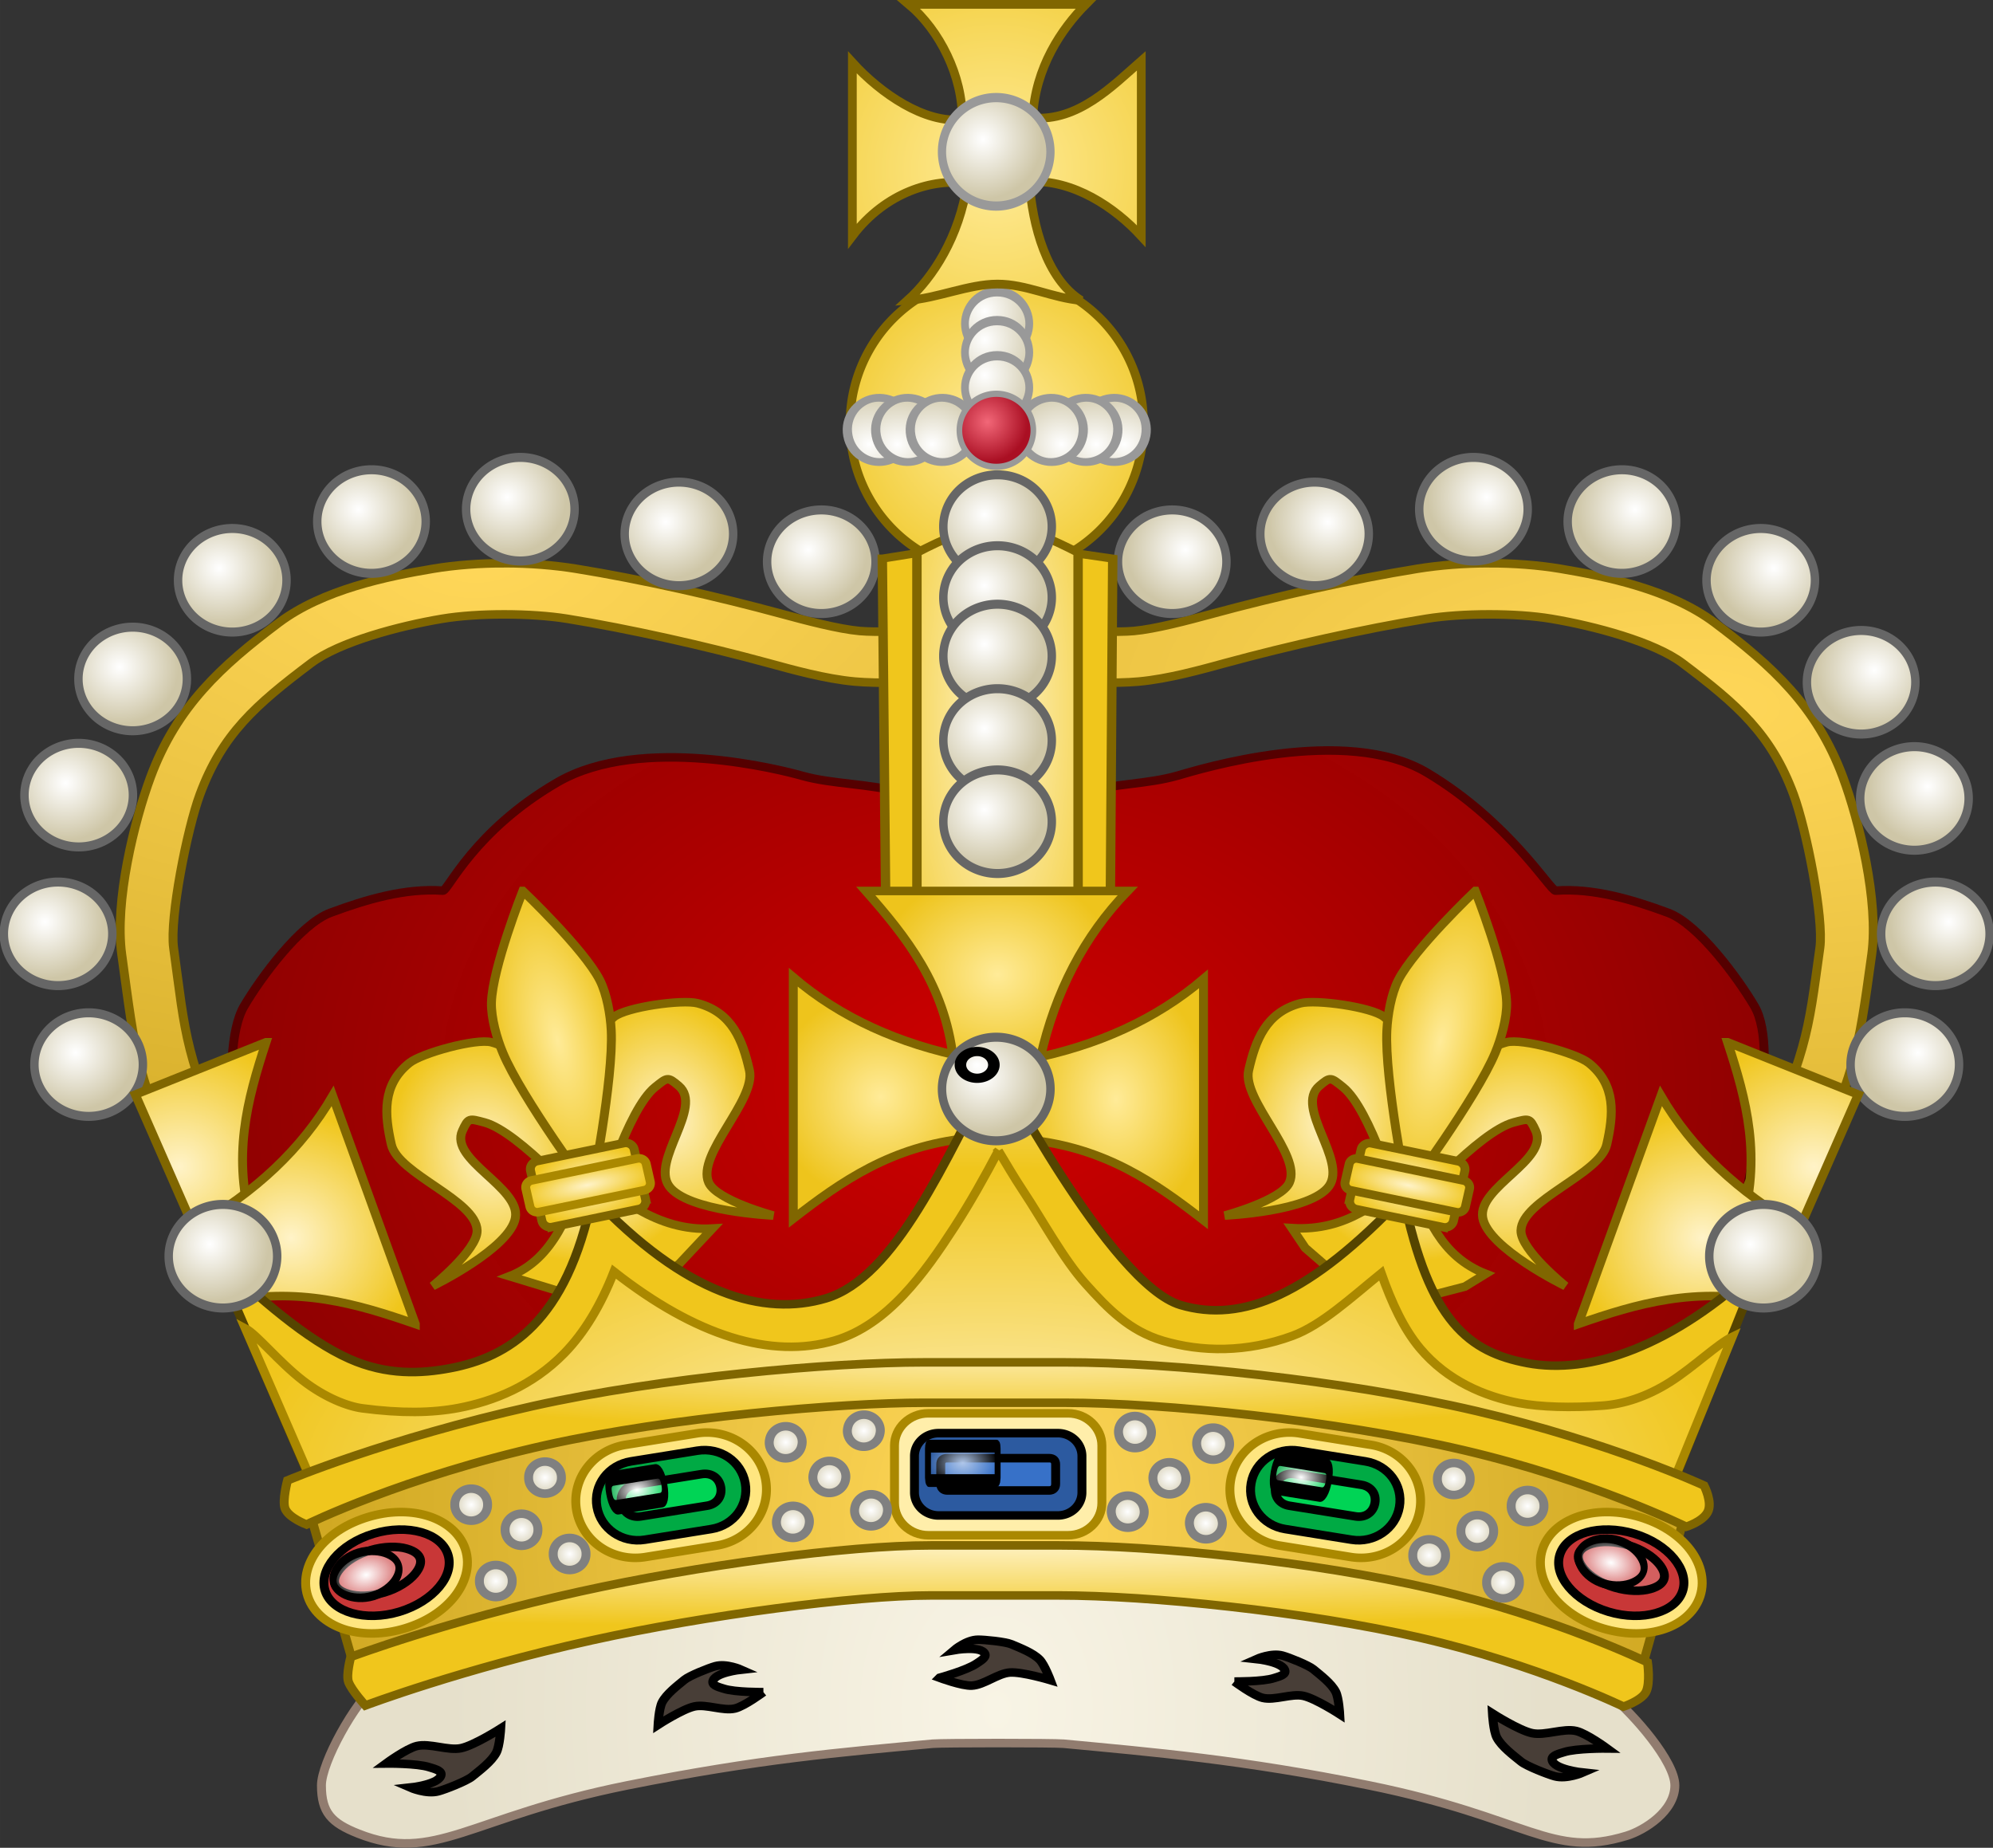 <?xml version="1.0" encoding="UTF-8" standalone="no"?>
<!-- Created with Inkscape (http://www.inkscape.org/) -->

<svg
   xmlns:dc="http://purl.org/dc/elements/1.1/"
   xmlns:cc="http://creativecommons.org/ns#"
   xmlns:rdf="http://www.w3.org/1999/02/22-rdf-syntax-ns#"
   xmlns:svg="http://www.w3.org/2000/svg"
   xmlns="http://www.w3.org/2000/svg"
   xmlns:xlink="http://www.w3.org/1999/xlink"
   xmlns:sodipodi="http://sodipodi.sourceforge.net/DTD/sodipodi-0.dtd"
   xmlns:inkscape="http://www.inkscape.org/namespaces/inkscape"
   width="225.778mm"
   height="209.319mm"
   viewBox="0 0 800 741.682"
   id="svg13896"
   version="1.1"
   inkscape:version="0.91 r13725"
   sodipodi:docname="Crown15.svg">
  <rect x="0" y="0" width="800" height="741.682" fill="#333333" stroke="none"/>
  <defs
     id="defs13898">
    <radialGradient
       cx="309.86"
       cy="63.847"
       gradientTransform="matrix(1.359,0,0,1.325,-111.31,-20.717)"
       gradientUnits="userSpaceOnUse"
       id="radialGradient5675"
       r="17.296"
       xlink:href="#linearGradient5983" />
    <linearGradient
       id="linearGradient5983">
      <stop
         offset="0"
         stop-color="#ffeb98"
         id="stop138" />
      <stop
         offset="1"
         stop-color="#eec41c"
         id="stop140" />
    </linearGradient>
    <radialGradient
       inkscape:collect="always"
       xlink:href="#linearGradient34626"
       id="radialGradient7899"
       gradientUnits="userSpaceOnUse"
       gradientTransform="matrix(1,0,0,0.902,0,12.053)"
       cx="202.4"
       cy="121.02"
       r="6.183" />
    <linearGradient
       id="linearGradient34626">
      <stop
         offset="0"
         stop-color="#fff"
         id="stop133" />
      <stop
         offset="1"
         stop-color="#cec6a7"
         id="stop135" />
    </linearGradient>
    <radialGradient
       inkscape:collect="always"
       xlink:href="#linearGradient34626"
       id="radialGradient7901"
       gradientUnits="userSpaceOnUse"
       gradientTransform="matrix(1,0,0,0.902,0,12.053)"
       cx="202.4"
       cy="121.02"
       r="6.183" />
    <radialGradient
       inkscape:collect="always"
       xlink:href="#linearGradient34626"
       id="radialGradient7903"
       gradientUnits="userSpaceOnUse"
       gradientTransform="matrix(1,0,0,0.902,0,12.053)"
       cx="202.4"
       cy="121.02"
       r="6.183" />
    <radialGradient
       inkscape:collect="always"
       xlink:href="#linearGradient34626"
       id="radialGradient7905"
       gradientUnits="userSpaceOnUse"
       gradientTransform="matrix(1,0,0,0.902,0,12.053)"
       cx="202.4"
       cy="121.02"
       r="6.183" />
    <radialGradient
       inkscape:collect="always"
       xlink:href="#linearGradient34626"
       id="radialGradient7907"
       gradientUnits="userSpaceOnUse"
       gradientTransform="matrix(1,0,0,0.902,0,12.053)"
       cx="202.4"
       cy="121.02"
       r="6.183" />
    <radialGradient
       inkscape:collect="always"
       xlink:href="#linearGradient34626"
       id="radialGradient7909"
       gradientUnits="userSpaceOnUse"
       gradientTransform="matrix(1,0,0,0.902,0,12.053)"
       cx="202.4"
       cy="121.02"
       r="6.183" />
    <radialGradient
       inkscape:collect="always"
       xlink:href="#linearGradient34626"
       id="radialGradient7911"
       gradientUnits="userSpaceOnUse"
       gradientTransform="matrix(1,0,0,0.902,0,12.053)"
       cx="202.4"
       cy="121.02"
       r="6.183" />
    <radialGradient
       inkscape:collect="always"
       xlink:href="#linearGradient34626"
       id="radialGradient7913"
       gradientUnits="userSpaceOnUse"
       gradientTransform="matrix(1,0,0,0.902,0,12.053)"
       cx="202.4"
       cy="121.02"
       r="6.183" />
    <radialGradient
       inkscape:collect="always"
       xlink:href="#linearGradient34626"
       id="radialGradient7915"
       gradientUnits="userSpaceOnUse"
       gradientTransform="matrix(1,0,0,0.902,0,12.053)"
       cx="202.4"
       cy="121.02"
       r="6.183" />
    <radialGradient
       inkscape:collect="always"
       xlink:href="#linearGradient34626"
       id="radialGradient7917"
       gradientUnits="userSpaceOnUse"
       gradientTransform="matrix(1,0,0,0.902,0,12.053)"
       cx="202.4"
       cy="121.02"
       r="6.183" />
    <radialGradient
       cx="202.4"
       cy="121.02"
       gradientTransform="matrix(1,0,0,0.902,0,12.053)"
       gradientUnits="userSpaceOnUse"
       id="radialGradient5697"
       r="6.183">
      <stop
         offset="0"
         stop-color="#f26778"
         id="stop210" />
      <stop
         offset="1"
         stop-color="#aa0f23"
         id="stop212" />
    </radialGradient>
    <radialGradient
       cx="265"
       cy="25"
       gradientTransform="matrix(2.122,-0.033,0.033,2.128,-263.35,-19.495)"
       gradientUnits="userSpaceOnUse"
       id="radialGradient5699"
       r="15.5"
       xlink:href="#linearGradient5983" />
    <radialGradient
       inkscape:collect="always"
       xlink:href="#linearGradient34626"
       id="radialGradient7919"
       gradientUnits="userSpaceOnUse"
       gradientTransform="matrix(1,0,0,0.902,0,12.053)"
       cx="202.4"
       cy="121.02"
       r="6.183" />
    <radialGradient
       cx="845.15"
       cy="248.49"
       gradientTransform="matrix(1.594,2.406e-7,-1.7652e-7,1.227,-503.38,-54.917)"
       gradientUnits="userSpaceOnUse"
       id="radialGradient5703"
       r="89.322"
       xlink:href="#linearGradient6671" />
    <linearGradient
       id="linearGradient6671">
      <stop
         offset="0"
         stop-color="#cf0000"
         id="stop128" />
      <stop
         offset="1"
         stop-color="#6b0000"
         stop-opacity=".978"
         id="stop130" />
    </linearGradient>
    <radialGradient
       cx="240.38"
       cy="88.08"
       gradientTransform="matrix(3.606,-0.049,0.024,1.997,-84.463,22.981)"
       gradientUnits="userSpaceOnUse"
       id="radialGradient5705"
       r="51.229"
       xlink:href="#linearGradient33904" />
    <linearGradient
       id="linearGradient33904">
      <stop
         offset="0"
         stop-color="#ffd759"
         id="stop143" />
      <stop
         offset="1"
         stop-color="#c79f17"
         id="stop145" />
    </linearGradient>
    <radialGradient
       inkscape:collect="always"
       xlink:href="#linearGradient34626"
       id="radialGradient7921"
       gradientUnits="userSpaceOnUse"
       gradientTransform="matrix(1,0,0,0.902,0,12.053)"
       cx="202.4"
       cy="121.02"
       r="6.183" />
    <radialGradient
       inkscape:collect="always"
       xlink:href="#linearGradient34626"
       id="radialGradient7923"
       gradientUnits="userSpaceOnUse"
       gradientTransform="matrix(1,0,0,0.902,0,12.053)"
       cx="202.4"
       cy="121.02"
       r="6.183" />
    <radialGradient
       inkscape:collect="always"
       xlink:href="#linearGradient34626"
       id="radialGradient7925"
       gradientUnits="userSpaceOnUse"
       gradientTransform="matrix(1,0,0,0.902,0,12.053)"
       cx="202.4"
       cy="121.02"
       r="6.183" />
    <radialGradient
       inkscape:collect="always"
       xlink:href="#linearGradient34626"
       id="radialGradient7927"
       gradientUnits="userSpaceOnUse"
       gradientTransform="matrix(1,0,0,0.902,0,12.053)"
       cx="202.4"
       cy="121.02"
       r="6.183" />
    <radialGradient
       inkscape:collect="always"
       xlink:href="#linearGradient34626"
       id="radialGradient7929"
       gradientUnits="userSpaceOnUse"
       gradientTransform="matrix(1,0,0,0.902,0,12.053)"
       cx="202.4"
       cy="121.02"
       r="6.183" />
    <radialGradient
       inkscape:collect="always"
       xlink:href="#linearGradient34626"
       id="radialGradient7931"
       gradientUnits="userSpaceOnUse"
       gradientTransform="matrix(1,0,0,0.902,0,12.053)"
       cx="202.4"
       cy="121.02"
       r="6.183" />
    <radialGradient
       inkscape:collect="always"
       xlink:href="#linearGradient34626"
       id="radialGradient7933"
       gradientUnits="userSpaceOnUse"
       gradientTransform="matrix(1,0,0,0.902,0,12.053)"
       cx="202.4"
       cy="121.02"
       r="6.183" />
    <radialGradient
       inkscape:collect="always"
       xlink:href="#linearGradient34626"
       id="radialGradient7935"
       gradientUnits="userSpaceOnUse"
       gradientTransform="matrix(1,0,0,0.902,0,12.053)"
       cx="202.4"
       cy="121.02"
       r="6.183" />
    <radialGradient
       inkscape:collect="always"
       xlink:href="#linearGradient34626"
       id="radialGradient7937"
       gradientUnits="userSpaceOnUse"
       gradientTransform="matrix(1,0,0,0.902,0,12.053)"
       cx="202.4"
       cy="121.02"
       r="6.183" />
    <radialGradient
       cx="230.36"
       cy="102.53"
       gradientTransform="matrix(-4.302,-0.128,-0.053,1.922,1920.3,36.922)"
       gradientUnits="userSpaceOnUse"
       id="radialGradient5725"
       r="51.229"
       xlink:href="#linearGradient33904" />
    <radialGradient
       inkscape:collect="always"
       xlink:href="#linearGradient34626"
       id="radialGradient7939"
       gradientUnits="userSpaceOnUse"
       gradientTransform="matrix(1,0,0,0.902,0,12.053)"
       cx="202.4"
       cy="121.02"
       r="6.183" />
    <radialGradient
       inkscape:collect="always"
       xlink:href="#linearGradient34626"
       id="radialGradient7941"
       gradientUnits="userSpaceOnUse"
       gradientTransform="matrix(1,0,0,0.902,0,12.053)"
       cx="202.4"
       cy="121.02"
       r="6.183" />
    <radialGradient
       inkscape:collect="always"
       xlink:href="#linearGradient34626"
       id="radialGradient7943"
       gradientUnits="userSpaceOnUse"
       gradientTransform="matrix(1,0,0,0.902,0,12.053)"
       cx="202.4"
       cy="121.02"
       r="6.183" />
    <radialGradient
       inkscape:collect="always"
       xlink:href="#linearGradient34626"
       id="radialGradient7945"
       gradientUnits="userSpaceOnUse"
       gradientTransform="matrix(1,0,0,0.902,0,12.053)"
       cx="202.4"
       cy="121.02"
       r="6.183" />
    <radialGradient
       inkscape:collect="always"
       xlink:href="#linearGradient34626"
       id="radialGradient7947"
       gradientUnits="userSpaceOnUse"
       gradientTransform="matrix(1,0,0,0.902,0,12.053)"
       cx="202.4"
       cy="121.02"
       r="6.183" />
    <radialGradient
       inkscape:collect="always"
       xlink:href="#linearGradient34626"
       id="radialGradient7949"
       gradientUnits="userSpaceOnUse"
       gradientTransform="matrix(1,0,0,0.902,0,12.053)"
       cx="202.4"
       cy="121.02"
       r="6.183" />
    <radialGradient
       inkscape:collect="always"
       xlink:href="#linearGradient34626"
       id="radialGradient7951"
       gradientUnits="userSpaceOnUse"
       gradientTransform="matrix(1,0,0,0.902,0,12.053)"
       cx="202.4"
       cy="121.02"
       r="6.183" />
    <radialGradient
       inkscape:collect="always"
       xlink:href="#linearGradient34626"
       id="radialGradient7953"
       gradientUnits="userSpaceOnUse"
       gradientTransform="matrix(1,0,0,0.902,0,12.053)"
       cx="202.4"
       cy="121.02"
       r="6.183" />
    <radialGradient
       inkscape:collect="always"
       xlink:href="#linearGradient34626"
       id="radialGradient7955"
       gradientUnits="userSpaceOnUse"
       gradientTransform="matrix(1,0,0,0.902,0,12.053)"
       cx="202.4"
       cy="121.02"
       r="6.183" />
    <radialGradient
       cx="311.97"
       cy="95.069"
       gradientTransform="matrix(0.676,2.6658e-7,0,4.037,100.98,-288.69)"
       gradientUnits="userSpaceOnUse"
       id="radialGradient5745"
       r="14.458"
       xlink:href="#linearGradient33932" />
    <linearGradient
       id="linearGradient33932">
      <stop
         offset="0"
         stop-color="#fff3c8"
         id="stop148" />
      <stop
         offset="1"
         stop-color="#f0c61c"
         id="stop150" />
    </linearGradient>
    <radialGradient
       cx="311.97"
       cy="95.069"
       gradientTransform="matrix(1.217,1.3387e-7,0,4.671,-67.617,-349.05)"
       gradientUnits="userSpaceOnUse"
       id="radialGradient5747"
       r="14.458"
       xlink:href="#linearGradient33932" />
    <radialGradient
       inkscape:collect="always"
       xlink:href="#linearGradient34626"
       id="radialGradient7957"
       gradientUnits="userSpaceOnUse"
       gradientTransform="matrix(1,0,0,0.902,0,12.053)"
       cx="202.4"
       cy="121.02"
       r="6.183" />
    <radialGradient
       inkscape:collect="always"
       xlink:href="#linearGradient34626"
       id="radialGradient7959"
       gradientUnits="userSpaceOnUse"
       gradientTransform="matrix(1,0,0,0.902,0,12.053)"
       cx="202.4"
       cy="121.02"
       r="6.183" />
    <radialGradient
       inkscape:collect="always"
       xlink:href="#linearGradient34626"
       id="radialGradient7961"
       gradientUnits="userSpaceOnUse"
       gradientTransform="matrix(1,0,0,0.902,0,12.053)"
       cx="202.4"
       cy="121.02"
       r="6.183" />
    <radialGradient
       inkscape:collect="always"
       xlink:href="#linearGradient34626"
       id="radialGradient7963"
       gradientUnits="userSpaceOnUse"
       gradientTransform="matrix(1,0,0,0.902,0,12.053)"
       cx="202.4"
       cy="121.02"
       r="6.183" />
    <radialGradient
       inkscape:collect="always"
       xlink:href="#linearGradient34626"
       id="radialGradient7965"
       gradientUnits="userSpaceOnUse"
       gradientTransform="matrix(1,0,0,0.902,0,12.053)"
       cx="202.4"
       cy="121.02"
       r="6.183" />
    <radialGradient
       cx="315.28"
       cy="153.11"
       gradientTransform="matrix(0.977,-0.212,0.157,0.722,-78.499,103.68)"
       gradientUnits="userSpaceOnUse"
       id="radialGradient5761"
       r="11.5"
       xlink:href="#linearGradient33932" />
    <radialGradient
       cx="315.06"
       cy="153.05"
       gradientTransform="matrix(-0.977,-0.212,-0.157,0.722,679.02,103.61)"
       gradientUnits="userSpaceOnUse"
       id="radialGradient5763"
       r="11.5"
       xlink:href="#linearGradient33932" />
    <radialGradient
       cx="310"
       cy="130"
       gradientTransform="matrix(0.882,-8.7034e-7,7.9352e-7,0.804,38.834,25.031)"
       gradientUnits="userSpaceOnUse"
       id="radialGradient5765"
       r="15.5"
       xlink:href="#linearGradient5983" />
    <radialGradient
       cx="310"
       cy="130"
       gradientTransform="matrix(-8.482e-7,-0.817,0.785,-7.9721e-7,196.83,397.49)"
       gradientUnits="userSpaceOnUse"
       id="radialGradient5767"
       r="15.5"
       xlink:href="#linearGradient5983" />
    <radialGradient
       cx="326.58"
       cy="144.18"
       gradientTransform="matrix(1,0,0,1.425,-0.742,-60.917)"
       gradientUnits="userSpaceOnUse"
       id="radialGradient5769"
       r="10.504"
       xlink:href="#linearGradient5983" />
    <radialGradient
       inkscape:collect="always"
       xlink:href="#linearGradient33932"
       id="radialGradient7967"
       gradientUnits="userSpaceOnUse"
       gradientTransform="matrix(0.922,0.386,-0.378,0.903,170.17,-87.888)"
       cx="310"
       cy="130"
       r="15.5" />
    <radialGradient
       inkscape:collect="always"
       xlink:href="#linearGradient33932"
       id="radialGradient7969"
       gradientUnits="userSpaceOnUse"
       gradientTransform="matrix(9.2585e-7,-0.965,0.941,9.3299e-7,175.48,443.37)"
       cx="310"
       cy="130"
       r="15.5" />
    <radialGradient
       cx="310"
       cy="130"
       gradientTransform="matrix(0.922,0.386,-0.378,0.903,170.17,-87.888)"
       gradientUnits="userSpaceOnUse"
       id="radialGradient5775"
       r="15.5"
       xlink:href="#linearGradient33932" />
    <radialGradient
       cx="310"
       cy="130"
       gradientTransform="matrix(9.2585e-7,-0.965,0.941,9.3299e-7,175.48,443.37)"
       gradientUnits="userSpaceOnUse"
       id="radialGradient5777"
       r="15.5"
       xlink:href="#linearGradient33932" />
    <radialGradient
       cx="865.36"
       cy="100.32"
       gradientTransform="matrix(2.016,0.025,-0.003,0.285,-1442.6,69.965)"
       gradientUnits="userSpaceOnUse"
       id="radialGradient5779"
       r="87.306"
       xlink:href="#linearGradient33932" />
    <radialGradient
       inkscape:collect="always"
       xlink:href="#linearGradient34626"
       id="radialGradient7971"
       gradientUnits="userSpaceOnUse"
       gradientTransform="matrix(1,0,0,0.902,0,12.053)"
       cx="202.4"
       cy="121.02"
       r="6.183" />
    <radialGradient
       inkscape:collect="always"
       xlink:href="#linearGradient34626"
       id="radialGradient7973"
       gradientUnits="userSpaceOnUse"
       gradientTransform="matrix(1,0,0,0.902,0,12.053)"
       cx="202.4"
       cy="121.02"
       r="6.183" />
    <radialGradient
       cx="312.95"
       cy="157.19"
       gradientTransform="matrix(-1.249,-0.271,-0.356,1.639,784.83,-35.282)"
       gradientUnits="userSpaceOnUse"
       id="radialGradient5785"
       r="8.554"
       xlink:href="#linearGradient33932" />
    <radialGradient
       cx="296.21"
       cy="157.19"
       gradientTransform="matrix(-1.249,-0.271,-0.356,1.639,784.83,-35.282)"
       gradientUnits="userSpaceOnUse"
       id="radialGradient5787"
       r="8.554"
       xlink:href="#linearGradient33932" />
    <radialGradient
       cx="304.72"
       cy="149.05"
       gradientTransform="matrix(-1.249,-0.271,-0.706,3.255,836.71,-274.43)"
       gradientUnits="userSpaceOnUse"
       id="radialGradient5789"
       r="5.721"
       xlink:href="#linearGradient5983" />
    <radialGradient
       cx="314.99"
       cy="155"
       gradientTransform="matrix(1.55,0,0,1.023,-1436.5,-96.357)"
       gradientUnits="userSpaceOnUse"
       id="radialGradient5791"
       r="4.525"
       xlink:href="#linearGradient33932" />
    <radialGradient
       cx="315.02"
       cy="155.02"
       gradientTransform="matrix(1.417,0,0,0.44,-1394.9,-5.986)"
       gradientUnits="userSpaceOnUse"
       id="radialGradient5794"
       r="5.455"
       xlink:href="#linearGradient33932" />
    <radialGradient
       cx="312.95"
       cy="157.19"
       gradientTransform="matrix(1.249,-0.271,0.356,1.639,-184.83,-35.282)"
       gradientUnits="userSpaceOnUse"
       id="radialGradient5796"
       r="8.554"
       xlink:href="#linearGradient33932" />
    <radialGradient
       cx="296.21"
       cy="157.19"
       gradientTransform="matrix(1.249,-0.271,0.356,1.639,-184.83,-35.282)"
       gradientUnits="userSpaceOnUse"
       id="radialGradient5798"
       r="8.554"
       xlink:href="#linearGradient33932" />
    <radialGradient
       cx="304.72"
       cy="149.05"
       gradientTransform="matrix(1.249,-0.271,0.706,3.255,-236.71,-274.43)"
       gradientUnits="userSpaceOnUse"
       id="radialGradient5800"
       r="5.721"
       xlink:href="#linearGradient5983" />
    <radialGradient
       cx="314.99"
       cy="155"
       gradientTransform="matrix(1.55,0,0,1.023,-272.02,37.182)"
       gradientUnits="userSpaceOnUse"
       id="radialGradient5802"
       r="4.525"
       xlink:href="#linearGradient33932" />
    <radialGradient
       cx="315.02"
       cy="155.02"
       gradientTransform="matrix(1.417,0,0,0.44,-230.42,127.55)"
       gradientUnits="userSpaceOnUse"
       id="radialGradient5806"
       r="5.455"
       xlink:href="#linearGradient33932" />
    <radialGradient
       cx="865.26"
       cy="315.04"
       gradientTransform="matrix(1,0,0,0.447,-566.23,42.233)"
       gradientUnits="userSpaceOnUse"
       id="radialGradient5808"
       r="87.306"
       xlink:href="#linearGradient33932" />
    <radialGradient
       cx="311.98"
       cy="191.12"
       gradientTransform="matrix(1.174,0,0,1.664,-54.22,-126.95)"
       gradientUnits="userSpaceOnUse"
       id="radialGradient5810"
       r="80.071"
       xlink:href="#linearGradient33904" />
    <radialGradient
       cx="313.52"
       cy="212.23"
       gradientTransform="matrix(0.805,1.2859e-7,-1.8406e-7,1.153,61.018,-32.421)"
       gradientUnits="userSpaceOnUse"
       id="radialGradient5812"
       r="78">
      <stop
         offset="0"
         stop-color="#f8f4e5"
         id="stop205" />
      <stop
         offset="1"
         stop-color="#e6e0cb"
         id="stop207" />
    </radialGradient>
    <radialGradient
       cx="312.01"
       cy="128.53"
       gradientTransform="matrix(2.123,-0.008,5.1e-4,0.136,-350.47,178.42)"
       gradientUnits="userSpaceOnUse"
       id="radialGradient5814"
       r="74.983"
       xlink:href="#linearGradient33932" />
    <radialGradient
       cx="311.86"
       cy="93.619"
       gradientTransform="matrix(1.161,0,0,0.137,-50.077,156.09)"
       gradientUnits="userSpaceOnUse"
       id="radialGradient5817"
       r="82.446"
       xlink:href="#linearGradient33932" />
    <radialGradient
       cx="312.2"
       cy="184.25"
       gradientTransform="matrix(1,-4.5681e-7,0,0.333,-1.3e-4,122.87)"
       gradientUnits="userSpaceOnUse"
       id="radialGradient5819"
       r="6.016">
      <stop
         offset="0"
         stop-color="#afc6e9"
         id="stop200" />
      <stop
         offset="1"
         stop-color="#afc6e9"
         stop-opacity="0"
         id="stop202" />
    </radialGradient>
    <radialGradient
       inkscape:collect="always"
       xlink:href="#linearGradient14631"
       id="radialGradient7975"
       gradientUnits="userSpaceOnUse"
       gradientTransform="matrix(1,0,0,0.283,0,154.28)"
       cx="287.86"
       cy="215.11"
       r="5.359" />
    <linearGradient
       id="linearGradient14631">
      <stop
         offset="0"
         stop-color="#fff"
         id="stop98" />
      <stop
         offset="1"
         stop-color="#fff"
         stop-opacity="0"
         id="stop100" />
    </linearGradient>
    <radialGradient
       cx="287.86"
       cy="215.11"
       gradientTransform="matrix(1,0,0,0.283,0,154.28)"
       gradientUnits="userSpaceOnUse"
       id="radialGradient5823"
       r="5.359"
       xlink:href="#linearGradient14631" />
    <radialGradient
       inkscape:collect="always"
       xlink:href="#linearGradient14631"
       id="radialGradient7977"
       gradientUnits="userSpaceOnUse"
       gradientTransform="matrix(1,0,0,0.563,0,86.809)"
       cx="241.17"
       cy="198.5"
       r="5.609" />
    <radialGradient
       cx="241.17"
       cy="198.5"
       gradientTransform="matrix(1,0,0,0.563,0,86.809)"
       gradientUnits="userSpaceOnUse"
       id="radialGradient5827"
       r="5.609"
       xlink:href="#linearGradient14631" />
    <radialGradient
       cx="251.48"
       cy="190.41"
       gradientUnits="userSpaceOnUse"
       id="radialGradient5867"
       r="2.379"
       xlink:href="#linearGradient34626" />
    <radialGradient
       inkscape:collect="always"
       xlink:href="#linearGradient34626"
       id="radialGradient7979"
       gradientUnits="userSpaceOnUse"
       cx="251.48"
       cy="190.41"
       r="2.379" />
    <radialGradient
       inkscape:collect="always"
       xlink:href="#linearGradient34626"
       id="radialGradient7981"
       gradientUnits="userSpaceOnUse"
       cx="251.48"
       cy="190.41"
       r="2.379" />
    <radialGradient
       inkscape:collect="always"
       xlink:href="#linearGradient34626"
       id="radialGradient7983"
       gradientUnits="userSpaceOnUse"
       cx="251.48"
       cy="190.41"
       r="2.379" />
    <radialGradient
       inkscape:collect="always"
       xlink:href="#linearGradient34626"
       id="radialGradient7985"
       gradientUnits="userSpaceOnUse"
       cx="251.48"
       cy="190.41"
       r="2.379" />
    <radialGradient
       inkscape:collect="always"
       xlink:href="#linearGradient34626"
       id="radialGradient7987"
       gradientUnits="userSpaceOnUse"
       cx="251.48"
       cy="190.41"
       r="2.379" />
    <radialGradient
       inkscape:collect="always"
       xlink:href="#linearGradient34626"
       id="radialGradient7989"
       gradientUnits="userSpaceOnUse"
       cx="251.48"
       cy="190.41"
       r="2.379" />
    <radialGradient
       inkscape:collect="always"
       xlink:href="#linearGradient34626"
       id="radialGradient7991"
       gradientUnits="userSpaceOnUse"
       cx="251.48"
       cy="190.41"
       r="2.379" />
    <radialGradient
       inkscape:collect="always"
       xlink:href="#linearGradient34626"
       id="radialGradient7993"
       gradientUnits="userSpaceOnUse"
       cx="251.48"
       cy="190.41"
       r="2.379" />
    <radialGradient
       inkscape:collect="always"
       xlink:href="#linearGradient34626"
       id="radialGradient7995"
       gradientUnits="userSpaceOnUse"
       cx="251.48"
       cy="190.41"
       r="2.379" />
    <radialGradient
       inkscape:collect="always"
       xlink:href="#linearGradient34626"
       id="radialGradient7997"
       gradientUnits="userSpaceOnUse"
       cx="251.48"
       cy="190.41"
       r="2.379" />
    <radialGradient
       inkscape:collect="always"
       xlink:href="#linearGradient34626"
       id="radialGradient7999"
       gradientUnits="userSpaceOnUse"
       cx="251.48"
       cy="190.41"
       r="2.379" />
    <radialGradient
       inkscape:collect="always"
       xlink:href="#linearGradient34626"
       id="radialGradient8001"
       gradientUnits="userSpaceOnUse"
       cx="251.48"
       cy="190.41"
       r="2.379" />
    <radialGradient
       inkscape:collect="always"
       xlink:href="#linearGradient34626"
       id="radialGradient8003"
       gradientUnits="userSpaceOnUse"
       cx="251.48"
       cy="190.41"
       r="2.379" />
    <radialGradient
       inkscape:collect="always"
       xlink:href="#linearGradient34626"
       id="radialGradient8005"
       gradientUnits="userSpaceOnUse"
       cx="251.48"
       cy="190.41"
       r="2.379" />
    <radialGradient
       inkscape:collect="always"
       xlink:href="#linearGradient34626"
       id="radialGradient8007"
       gradientUnits="userSpaceOnUse"
       cx="251.48"
       cy="190.41"
       r="2.379" />
    <radialGradient
       inkscape:collect="always"
       xlink:href="#linearGradient34626"
       id="radialGradient8009"
       gradientUnits="userSpaceOnUse"
       cx="251.48"
       cy="190.41"
       r="2.379" />
    <radialGradient
       inkscape:collect="always"
       xlink:href="#linearGradient34626"
       id="radialGradient8011"
       gradientUnits="userSpaceOnUse"
       cx="251.48"
       cy="190.41"
       r="2.379" />
    <radialGradient
       inkscape:collect="always"
       xlink:href="#linearGradient34626"
       id="radialGradient8013"
       gradientUnits="userSpaceOnUse"
       cx="251.48"
       cy="190.41"
       r="2.379" />
    <radialGradient
       inkscape:collect="always"
       xlink:href="#linearGradient34626"
       id="radialGradient8015"
       gradientUnits="userSpaceOnUse"
       cx="251.48"
       cy="190.41"
       r="2.379" />
    <radialGradient
       inkscape:collect="always"
       xlink:href="#linearGradient34626"
       id="radialGradient8017"
       gradientUnits="userSpaceOnUse"
       cx="251.48"
       cy="190.41"
       r="2.379" />
    <radialGradient
       cx="202.4"
       cy="121.02"
       gradientTransform="matrix(1,0,0,0.902,0,12.053)"
       gradientUnits="userSpaceOnUse"
       id="radialGradient5869"
       r="6.183"
       xlink:href="#linearGradient34626" />
    <radialGradient
       cx="298.81"
       cy="58.941"
       gradientUnits="userSpaceOnUse"
       id="radialGradient5871"
       r="1.483">
      <stop
         offset="0"
         stop-color="#fff"
         id="stop195" />
      <stop
         offset="1"
         stop-color="#fff"
         stop-opacity="0"
         id="stop197" />
    </radialGradient>
  </defs>
  <sodipodi:namedview
     id="base"
     pagecolor="#ffffff"
     bordercolor="#666666"
     borderopacity="1.0"
     inkscape:pageopacity="0.0"
     inkscape:pageshadow="2"
     inkscape:zoom="0.9033522"
     inkscape:cx="400.00002"
     inkscape:cy="370.84096"
     inkscape:document-units="px"
     inkscape:current-layer="layer1"
     showgrid="false"
     fit-margin-top="0"
     fit-margin-left="0"
     fit-margin-right="0"
     fit-margin-bottom="0"
     inkscape:window-width="1600"
     inkscape:window-height="837"
     inkscape:window-x="-8"
     inkscape:window-y="-8"
     inkscape:window-maximized="1" />
  <g
     inkscape:label="Layer 1"
     inkscape:groupmode="layer"
     id="layer1"
     transform="translate(-166.375,383.086)">
    <g
       id="g3543"
       transform="matrix(3.505,0,0,3.505,-555.114,-400.046)">
      <g
         style="fill-rule:evenodd"
         id="g3545">
        <path
           inkscape:connector-curvature="0"
           style="fill:url(#radialGradient5675);stroke:#806600"
           id="path3547"
           transform="translate(10.136,-10.439)"
           d="m 326.66,63.847 a 16.797,16.894 0 1 1 -33.593,0 16.797,16.894 0 1 1 33.593,0 z" />
        <path
           inkscape:connector-curvature="0"
           style="fill:url(#radialGradient7899);stroke:#999999;stroke-width:0.864"
           id="path3549"
           transform="matrix(1.025,0,0,1.23,111.164,-108.62)"
           d="m 203.78,119.41 c -2.127,0 -3.594,1.444 -3.594,2.969 0,1.525 1.481,3 3.594,3 2.113,0 3.594,-1.475 3.594,-3 0,-1.525 -1.467,-2.969 -3.594,-2.969 z" />
        <path
           inkscape:connector-curvature="0"
           style="fill:url(#radialGradient7901);stroke:#999999;stroke-width:0.864"
           id="path3551"
           transform="matrix(1.025,0,0,1.23,111.164,-105.32)"
           d="m 203.78,119.41 c -2.127,0 -3.594,1.444 -3.594,2.969 0,1.525 1.481,3 3.594,3 2.113,0 3.594,-1.475 3.594,-3 0,-1.525 -1.467,-2.969 -3.594,-2.969 z" />
        <path
           inkscape:connector-curvature="0"
           style="fill:url(#radialGradient7903);stroke:#999999;stroke-width:0.864"
           id="path3553"
           transform="matrix(1.025,0,0,1.23,111.164,-101.297)"
           d="m 203.78,119.41 c -2.127,0 -3.594,1.444 -3.594,2.969 0,1.525 1.481,3 3.594,3 2.113,0 3.594,-1.475 3.594,-3 0,-1.525 -1.467,-2.969 -3.594,-2.969 z" />
        <path
           inkscape:connector-curvature="0"
           style="fill:url(#radialGradient7905);stroke:#999999;stroke-width:0.864"
           id="path3555"
           transform="matrix(1.025,0,0,1.23,111.164,-96.409)"
           d="m 203.78,119.41 c -2.127,0 -3.594,1.444 -3.594,2.969 0,1.525 1.481,3 3.594,3 2.113,0 3.594,-1.475 3.594,-3 0,-1.525 -1.467,-2.969 -3.594,-2.969 z" />
        <path
           inkscape:connector-curvature="0"
           style="fill:url(#radialGradient7907);stroke:#999999;stroke-width:0.864"
           id="path3557"
           transform="matrix(-0.185,-1.008,1.209,-0.222,196.28,286.65)"
           d="m 203.78,119.41 c -2.127,0 -3.594,1.444 -3.594,2.969 0,1.525 1.481,3 3.594,3 2.113,0 3.594,-1.475 3.594,-3 0,-1.525 -1.467,-2.969 -3.594,-2.969 z" />
        <path
           inkscape:connector-curvature="0"
           style="fill:url(#radialGradient7909);stroke:#999999;stroke-width:0.864"
           id="path3559"
           transform="matrix(-0.185,-1.008,1.209,-0.222,199.53,286.65)"
           d="m 203.78,119.41 c -2.127,0 -3.594,1.444 -3.594,2.969 0,1.525 1.481,3 3.594,3 2.113,0 3.594,-1.475 3.594,-3 0,-1.525 -1.467,-2.969 -3.594,-2.969 z" />
        <path
           inkscape:connector-curvature="0"
           style="fill:url(#radialGradient7911);stroke:#999999;stroke-width:0.864"
           id="path3561"
           transform="matrix(-0.185,-1.008,1.209,-0.222,203.49,286.65)"
           d="m 203.78,119.41 c -2.127,0 -3.594,1.444 -3.594,2.969 0,1.525 1.481,3 3.594,3 2.113,0 3.594,-1.475 3.594,-3 0,-1.525 -1.467,-2.969 -3.594,-2.969 z" />
        <path
           inkscape:connector-curvature="0"
           style="fill:url(#radialGradient7913);stroke:#999999;stroke-width:0.864"
           id="path3563"
           transform="matrix(0.185,-1.008,-1.209,-0.222,443.72,286.65)"
           d="m 203.78,119.41 c -2.127,0 -3.594,1.444 -3.594,2.969 0,1.525 1.481,3 3.594,3 2.113,0 3.594,-1.475 3.594,-3 0,-1.525 -1.467,-2.969 -3.594,-2.969 z" />
        <path
           inkscape:connector-curvature="0"
           style="fill:url(#radialGradient7915);stroke:#999999;stroke-width:0.864"
           id="path3565"
           transform="matrix(0.185,-1.008,-1.209,-0.222,440.47,286.65)"
           d="m 203.78,119.41 c -2.127,0 -3.594,1.444 -3.594,2.969 0,1.525 1.481,3 3.594,3 2.113,0 3.594,-1.475 3.594,-3 0,-1.525 -1.467,-2.969 -3.594,-2.969 z" />
        <path
           inkscape:connector-curvature="0"
           style="fill:url(#radialGradient7917);stroke:#999999;stroke-width:0.864"
           id="path3567"
           transform="matrix(0.185,-1.008,-1.209,-0.222,436.51,286.65)"
           d="m 203.78,119.41 c -2.127,0 -3.594,1.444 -3.594,2.969 0,1.525 1.481,3 3.594,3 2.113,0 3.594,-1.475 3.594,-3 0,-1.525 -1.467,-2.969 -3.594,-2.969 z" />
        <path
           inkscape:connector-curvature="0"
           style="fill:url(#radialGradient5697);stroke:#999999;stroke-width:0.864"
           id="path3569"
           transform="matrix(0.745,0,0,0.825,168.14,-46.853)"
           d="m 209.46,122.39 a 5.683,5.074 0 1 1 -11.366,0 5.683,5.074 0 1 1 11.366,0 z" />
        <g
           id="g3571"
           transform="translate(20.073,-0.8)">
          <path
             inkscape:connector-curvature="0"
             style="fill:url(#radialGradient5699);stroke:#806600"
             id="path3573"
             d="m 295.97,19.333 c 0.062,-4.986 -2.599,-10.254 -6.117,-13.194 l 20.271,0 c -2.782,2.812 -5.792,7.202 -6.085,13.001 5.201,0.429 9.131,-3.645 12.435,-6.537 l 0,20.078 c -3.034,-3.295 -7.758,-6.5 -12.821,-6.244 0.35,5.045 1.98,11.129 5.931,13.602 -3.229,-0.256 -6.274,-1.875 -9.59,-1.868 -3.317,0.007 -6.905,1.64 -10.295,1.868 2.904,-2.613 5.957,-7.279 6.85,-13.409 -3.848,-0.57 -9.313,0.953 -13.161,6.042 l 0,-19.885 c 3.276,3.599 8.29,7.008 12.582,6.546 z" />
          <path
             inkscape:connector-curvature="0"
             style="fill:url(#radialGradient7919);stroke:#999999;stroke-width:0.864"
             id="path3575"
             transform="matrix(1.093,0,0,1.224,77.134,-126.78)"
             d="m 209.46,122.39 a 5.683,5.074 0 1 1 -11.366,0 5.683,5.074 0 1 1 11.366,0 z" />
        </g>
      </g>
      <g
         style="stroke:#000000"
         id="g3577"
         transform="matrix(1,0,0,0.955,20,0.218)">
        <g
           style="fill-rule:evenodd;stroke:#000000;stroke-width:1.023"
           id="g3579"
           transform="translate(-543.98,-115.12)">
          <path
             inkscape:connector-curvature="0"
             style="fill:url(#radialGradient5703);stroke:#550000"
             id="path3581"
             d="m 780.55,226.76 c -4.353,-0.324 -8.802,1.07 -12.888,2.656 -3.469,1.346 -8.007,7.856 -9.873,11.173 -3.205,5.698 -0.225,23.973 0.675,30.503 2.189,15.89 18.911,37.093 18.911,37.093 l 131.29,-0.344 c 0,0 17.788,-22.465 19.904,-37.825 0.9,-6.53 5.373,-23.729 2.168,-29.427 -1.866,-3.317 -6.405,-9.827 -9.873,-11.173 -4.087,-1.586 -8.536,-2.98 -12.888,-2.656 -0.575,0.043 -5.328,-8.277 -14.697,-14.132 -9.369,-5.856 -26.208,-0.374 -28.598,0.342 -3.506,1.05 -7.312,0.937 -10.81,2.018 -3.034,0.937 -10.431,1.625 -10.431,1.625 l -0.06,0 c -10e-6,0 -7.397,-0.688 -10.431,-1.625 -3.498,-1.081 -7.812,-0.967 -11.318,-2.018 -2.091,-0.627 -18.344,-5.042 -27.954,0.791 -9.61,5.833 -12.552,13.042 -13.127,12.999 z" />
          <path
             inkscape:connector-curvature="0"
             style="fill:url(#radialGradient5705);stroke:#806600;stroke-width:1.023"
             id="path3583"
             d="m 787.64,187.5 c -2.832,-0.004 -5.687,0.22 -8.183,0.656 -5.321,0.931 -12.666,2.515 -17.689,6.469 -6.593,5.19 -11.699,10.032 -14.705,18.532 -1.853,5.238 -4.136,14.901 -3.292,21.282 1.613,12.191 1.481,14.006 7.867,29.195 6.386,15.189 5.106,11.533 5.106,11.533 l 5.384,-2.719 c 0,0 1.33,3.793 -4.983,-11.22 -6.313,-15.013 -6.027,-16.941 -7.437,-27.601 -0.469,-3.546 1.533,-14.219 3.015,-18.407 2.546,-7.198 6.35,-10.724 12.736,-15.751 3.209,-2.526 10.071,-4.449 15.013,-5.313 4.057,-0.709 10.204,-0.691 14.305,0 7.097,1.195 15.936,3.291 22.919,5.282 2.815,0.803 6.644,1.933 10.029,2.25 5.413,0.508 15.843,-0.531 15.843,-0.531 l -0.523,-6.063 c 0,0 -11.031,0.882 -14.767,0.531 -2.428,-0.228 -6.178,-1.263 -8.983,-2.063 -7.187,-2.049 -16.112,-4.157 -23.534,-5.407 -2.478,-0.417 -5.29,-0.652 -8.122,-0.656 z" />
          <path
             inkscape:connector-curvature="0"
             style="fill:url(#radialGradient7921);stroke:#666666;stroke-width:0.884"
             id="path3585"
             transform="matrix(1.093,0,0,1.224,513.75,82.133)"
             d="m 209.46,122.39 a 5.683,5.074 0 1 1 -11.366,0 5.683,5.074 0 1 1 11.366,0 z" />
          <path
             inkscape:connector-curvature="0"
             style="fill:url(#radialGradient7923);stroke:#666666;stroke-width:0.884"
             id="path3587"
             transform="matrix(1.093,0,0,1.224,517.25,97.813)"
             d="m 209.46,122.39 a 5.683,5.074 0 1 1 -11.366,0 5.683,5.074 0 1 1 11.366,0 z" />
          <path
             inkscape:connector-curvature="0"
             style="fill:url(#radialGradient7925);stroke:#666666;stroke-width:0.884"
             id="path3589"
             transform="matrix(1.093,0,0,1.224,516.11,65.5)"
             d="m 209.46,122.39 a 5.683,5.074 0 1 1 -11.366,0 5.683,5.074 0 1 1 11.366,0 z" />
          <path
             inkscape:connector-curvature="0"
             style="fill:url(#radialGradient7927);stroke:#666666;stroke-width:0.884"
             id="path3591"
             transform="matrix(1.093,0,0,1.224,522.29,51.57)"
             d="m 209.46,122.39 a 5.683,5.074 0 1 1 -11.366,0 5.683,5.074 0 1 1 11.366,0 z" />
          <path
             inkscape:connector-curvature="0"
             style="fill:url(#radialGradient7929);stroke:#666666;stroke-width:0.884"
             id="path3593"
             transform="matrix(1.093,0,0,1.224,533.7,39.736)"
             d="m 209.46,122.39 a 5.683,5.074 0 1 1 -11.366,0 5.683,5.074 0 1 1 11.366,0 z" />
          <path
             inkscape:connector-curvature="0"
             style="fill:url(#radialGradient7931);stroke:#666666;stroke-width:0.884"
             id="path3595"
             transform="matrix(1.093,0,0,1.224,549.64,32.694)"
             d="m 209.46,122.39 a 5.683,5.074 0 1 1 -11.366,0 5.683,5.074 0 1 1 11.366,0 z" />
          <path
             inkscape:connector-curvature="0"
             style="fill:url(#radialGradient7933);stroke:#666666;stroke-width:0.884"
             id="path3597"
             transform="matrix(1.093,0,0,1.224,566.69,31.212)"
             d="m 209.46,122.39 a 5.683,5.074 0 1 1 -11.366,0 5.683,5.074 0 1 1 11.366,0 z" />
          <path
             inkscape:connector-curvature="0"
             style="fill:url(#radialGradient7935);stroke:#666666;stroke-width:0.884"
             id="path3599"
             transform="matrix(1.093,0,0,1.224,584.85,34.177)"
             d="m 209.46,122.39 a 5.683,5.074 0 1 1 -11.366,0 5.683,5.074 0 1 1 11.366,0 z" />
          <path
             inkscape:connector-curvature="0"
             style="fill:url(#radialGradient7937);stroke:#666666;stroke-width:0.884"
             id="path3601"
             transform="matrix(1.093,0,0,1.224,601.16,37.512)"
             d="m 209.46,122.39 a 5.683,5.074 0 1 1 -11.366,0 5.683,5.074 0 1 1 11.366,0 z" />
          <path
             inkscape:connector-curvature="0"
             style="fill:url(#radialGradient5725);stroke:#806600;stroke-width:1.023"
             id="path3603"
             d="m 900.31,187.5 c 2.832,-0.004 5.687,0.22 8.183,0.656 5.321,0.931 12.666,2.515 17.689,6.469 6.593,5.19 11.699,10.032 14.705,18.532 1.853,5.238 4.136,14.901 3.292,21.282 -1.613,12.191 -1.735,13.565 -8.121,28.753 -6.386,15.188 -5.404,11.607 -5.404,11.607 l -5.384,-2.719 c 0,0 -1.032,3.719 5.281,-11.294 6.313,-15.013 6.281,-16.5 7.691,-27.159 0.469,-3.546 -1.533,-14.219 -3.015,-18.407 -2.546,-7.198 -6.35,-10.724 -12.736,-15.751 -3.209,-2.526 -10.071,-4.449 -15.013,-5.313 -4.057,-0.709 -10.204,-0.691 -14.305,0 -7.097,1.195 -15.936,3.291 -22.919,5.282 -2.815,0.803 -6.644,1.933 -10.029,2.25 -5.413,0.508 -15.843,-0.531 -15.843,-0.531 l 0.523,-6.063 c 0,0 11.031,0.882 14.767,0.531 2.428,-0.228 6.178,-1.263 8.983,-2.063 7.187,-2.049 16.112,-4.157 23.534,-5.407 2.478,-0.417 5.29,-0.652 8.122,-0.656 z" />
          <path
             inkscape:connector-curvature="0"
             style="fill:url(#radialGradient7939);stroke:#666666;stroke-width:0.884"
             id="path3605"
             transform="matrix(-1.093,0,0,1.224,1170.7,97.813)"
             d="m 209.46,122.39 a 5.683,5.074 0 1 1 -11.366,0 5.683,5.074 0 1 1 11.366,0 z" />
          <path
             inkscape:connector-curvature="0"
             style="fill:url(#radialGradient7941);stroke:#666666;stroke-width:0.884"
             id="path3607"
             transform="matrix(-1.093,0,0,1.224,1174.2,82.133)"
             d="m 209.46,122.39 a 5.683,5.074 0 1 1 -11.366,0 5.683,5.074 0 1 1 11.366,0 z" />
          <path
             inkscape:connector-curvature="0"
             style="fill:url(#radialGradient7943);stroke:#666666;stroke-width:0.884"
             id="path3609"
             transform="matrix(-1.093,0,0,1.224,1171.8,65.897)"
             d="m 209.46,122.39 a 5.683,5.074 0 1 1 -11.366,0 5.683,5.074 0 1 1 11.366,0 z" />
          <path
             inkscape:connector-curvature="0"
             style="fill:url(#radialGradient7945);stroke:#666666;stroke-width:0.884"
             id="path3611"
             transform="matrix(-1.093,0,0,1.224,1165.7,51.966)"
             d="m 209.46,122.39 a 5.683,5.074 0 1 1 -11.366,0 5.683,5.074 0 1 1 11.366,0 z" />
          <path
             inkscape:connector-curvature="0"
             style="fill:url(#radialGradient7947);stroke:#666666;stroke-width:0.884"
             id="path3613"
             transform="matrix(-1.093,0,0,1.224,1154.2,39.736)"
             d="m 209.46,122.39 a 5.683,5.074 0 1 1 -11.366,0 5.683,5.074 0 1 1 11.366,0 z" />
          <path
             inkscape:connector-curvature="0"
             style="fill:url(#radialGradient7949);stroke:#666666;stroke-width:0.884"
             id="path3615"
             transform="matrix(-1.093,0,0,1.224,1138.3,32.694)"
             d="m 209.46,122.39 a 5.683,5.074 0 1 1 -11.366,0 5.683,5.074 0 1 1 11.366,0 z" />
          <path
             inkscape:connector-curvature="0"
             style="fill:url(#radialGradient7951);stroke:#666666;stroke-width:0.884"
             id="path3617"
             transform="matrix(-1.093,0,0,1.224,1121.3,31.212)"
             d="m 209.46,122.39 a 5.683,5.074 0 1 1 -11.366,0 5.683,5.074 0 1 1 11.366,0 z" />
          <path
             inkscape:connector-curvature="0"
             style="fill:url(#radialGradient7953);stroke:#666666;stroke-width:0.884"
             id="path3619"
             transform="matrix(-1.093,0,0,1.224,1103.1,34.177)"
             d="m 209.46,122.39 a 5.683,5.074 0 1 1 -11.366,0 5.683,5.074 0 1 1 11.366,0 z" />
          <path
             inkscape:connector-curvature="0"
             style="fill:url(#radialGradient7955);stroke:#666666;stroke-width:0.884"
             id="path3621"
             transform="matrix(-1.093,0,0,1.224,1086.8,37.512)"
             d="m 209.46,122.39 a 5.683,5.074 0 1 1 -11.366,0 5.683,5.074 0 1 1 11.366,0 z" />
          <g
             style="stroke:#806600;stroke-width:1.17"
             id="g3623"
             transform="matrix(0.922,0,0,0.83,556.429,126.787)">
            <path
               inkscape:connector-curvature="0"
               style="fill:url(#radialGradient5745)"
               id="path3625"
               d="m 297.66,72.481 4.209,-0.784 19.755,0 4.656,0.784 -0.292,48.924 -27.915,0 -0.413,-48.924 z" />
            <path
               inkscape:connector-curvature="0"
               style="fill:url(#radialGradient5747)"
               id="path3627"
               d="m 301.96,71.621 c 0,0 7.014,-4.308 9.895,-4.308 3.125,0 10.124,4.308 10.124,4.308 l 0,51.204 -20.019,0 0,-51.204 z" />
          </g>
          <path
             inkscape:connector-curvature="0"
             style="fill:url(#radialGradient7957);stroke:#666666;stroke-width:0.884"
             id="path3629"
             transform="matrix(1.093,0,0,1.224,621.342,33.301)"
             d="m 209.46,122.39 a 5.683,5.074 0 1 1 -11.366,0 5.683,5.074 0 1 1 11.366,0 z" />
          <path
             inkscape:connector-curvature="0"
             style="fill:url(#radialGradient7959);stroke:#666666;stroke-width:0.884"
             id="path3631"
             transform="matrix(1.093,0,0,1.224,621.342,41.805)"
             d="m 209.46,122.39 a 5.683,5.074 0 1 1 -11.366,0 5.683,5.074 0 1 1 11.366,0 z" />
          <path
             inkscape:connector-curvature="0"
             style="fill:url(#radialGradient7961);stroke:#666666;stroke-width:0.884"
             id="path3633"
             transform="matrix(1.093,0,0,1.224,621.342,48.818)"
             d="m 209.46,122.39 a 5.683,5.074 0 1 1 -11.366,0 5.683,5.074 0 1 1 11.366,0 z" />
          <path
             inkscape:connector-curvature="0"
             style="fill:url(#radialGradient7963);stroke:#666666;stroke-width:0.884"
             id="path3635"
             transform="matrix(1.093,0,0,1.224,621.342,58.948)"
             d="m 209.46,122.39 a 5.683,5.074 0 1 1 -11.366,0 5.683,5.074 0 1 1 11.366,0 z" />
          <path
             inkscape:connector-curvature="0"
             style="fill:url(#radialGradient7965);stroke:#666666;stroke-width:0.884"
             id="path3637"
             transform="matrix(1.093,0,0,1.224,621.342,68.689)"
             d="m 209.46,122.39 a 5.683,5.074 0 1 1 -11.366,0 5.683,5.074 0 1 1 11.366,0 z" />
        </g>
        <path
           inkscape:connector-curvature="0"
           style="fill:url(#radialGradient5761);fill-rule:evenodd;stroke:#806600;stroke-width:1.023"
           id="path3639"
           d="m 252.75,145.35 c -1.683,4.632 -3.388,10.429 -8.542,12.527 l 5.371,1.709 7.214,1.651 0.52,-0.159 6.305,-4.668 3.814,-4.252 c -6.436,0.405 -10.99,-4.046 -14.683,-6.809 z" />
        <path
           inkscape:connector-curvature="0"
           style="fill:url(#radialGradient5763);fill-rule:evenodd;stroke:#806600;stroke-width:1.023"
           id="path3641"
           d="m 347.49,146.02 c 1.683,4.632 3.347,9.471 8.501,11.57 l -2.379,1.53 -9.365,2.544 -1.569,-0.507 -7.35,-6.671 -1.53,-2.379 c 6.436,0.405 9.999,-3.325 13.692,-6.087 z" />
        <g
           style="fill-rule:evenodd;stroke:#806600;stroke-width:1.023"
           id="g3643"
           transform="translate(-12.165,-7.861)">
          <path
             inkscape:connector-curvature="0"
             style="fill:url(#radialGradient5765)"
             id="path3645"
             d="m 297.16,119.54 30,0 c -5.005,5.413 -8.301,12.108 -10,20 l -10,0 c -0.985,-8.754 -5.361,-14.494 -10,-20 z" />
          <path
             inkscape:connector-curvature="0"
             style="fill:url(#radialGradient5767)"
             id="path3647"
             d="m 288.86,158.83 0,-28.937 c 5.415,4.827 12.112,8.007 20.007,9.646 l 0,9.646 c -8.757,0.95 -14.499,5.171 -20.007,9.646 z" />
          <path
             inkscape:connector-curvature="0"
             style="fill:url(#radialGradient5769)"
             id="path3649"
             d="m 335.84,159.02 0,-28.937 c -5.415,4.827 -12.112,8.007 -20.007,9.646 l 0,9.646 c 8.757,0.95 14.499,5.171 20.007,9.646 z" />
        </g>
        <g
           style="stroke:#000000;stroke-width:1.023"
           id="g3651">
          <g
             id="g3653"
             transform="translate(-13.256,-4.438)">
            <path
               inkscape:connector-curvature="0"
               style="fill:url(#radialGradient7967);fill-rule:evenodd;stroke:#806600"
               id="path3655"
               d="m 396.95,134.26 14.967,6.27 -7.728,18.447 -5.744,-2.406 c 2.474,-8.455 0.656,-15.44 -1.496,-22.311 z" />
            <g
               style="stroke:#000000"
               id="g3657"
               transform="matrix(0.945,0.327,-0.327,0.945,159.81,-75.979)">
              <path
                 inkscape:connector-curvature="0"
                 style="fill:url(#radialGradient7969);fill-rule:evenodd;stroke:#806600;stroke-width:1.023"
                 id="path3659"
                 d="m 287.75,158.65 0,-28.937 c 5.415,4.827 12.112,8.007 20.007,9.646 l 0,9.646 c -8.757,0.95 -14.499,5.171 -20.007,9.646 z" />
            </g>
          </g>
          <g
             id="g3661"
             transform="matrix(-1,0,0,1,613.26,-4.438)">
            <path
               inkscape:connector-curvature="0"
               style="fill:url(#radialGradient5775);fill-rule:evenodd;stroke:#806600"
               id="path3663"
               d="m 396.95,134.26 14.967,6.27 -7.728,18.447 -5.744,-2.406 c 2.474,-8.455 0.656,-15.44 -1.496,-22.311 z" />
            <g
               style="stroke:#000000"
               id="g3665"
               transform="matrix(0.945,0.327,-0.327,0.945,159.81,-75.979)">
              <path
                 inkscape:connector-curvature="0"
                 style="fill:url(#radialGradient5777);fill-rule:evenodd;stroke:#806600;stroke-width:1.023"
                 id="path3667"
                 d="m 287.75,158.65 0,-28.937 c 5.415,4.827 12.112,8.007 20.007,9.646 l 0,9.646 c -8.757,0.95 -14.499,5.171 -20.007,9.646 z" />
            </g>
          </g>
        </g>
        <path
           inkscape:connector-curvature="0"
           style="fill:url(#radialGradient5779);fill-rule:evenodd;stroke:#554400;stroke-width:1.023"
           id="path3669"
           d="m 299.87,132.52 c -5.719,11.311 -11.442,25.532 -19.454,28.018 -7.037,2.183 -16.008,-0.348 -26.727,-12.238 -2.942,15.149 -9.672,19.295 -16.278,20.605 -3.314,0.657 -7.261,0.879 -11.558,-1.125 -4.854,-2.264 -10.156,-7.103 -15.495,-12.385 l 22.178,54.059 134.76,0 20.159,-52.974 c -10.065,9.957 -19.64,13.214 -26.698,11.814 -6.606,-1.31 -11.251,-4.845 -14.193,-19.994 -10.719,11.889 -18.484,15.213 -25.521,13.03 -8.012,-2.486 -21.126,-28.943 -21.143,-28.909 l -0.031,0.098 z" />
        <path
           inkscape:connector-curvature="0"
           style="fill:url(#radialGradient7971);fill-rule:evenodd;stroke:#666666;stroke-width:0.884"
           id="path3671"
           transform="matrix(1.093,0,0,1.224,-11.352,5.671)"
           d="m 209.46,122.39 a 5.683,5.074 0 1 1 -11.366,0 5.683,5.074 0 1 1 11.366,0 z" />
        <path
           inkscape:connector-curvature="0"
           style="fill:url(#radialGradient7973);fill-rule:evenodd;stroke:#666666;stroke-width:0.884"
           id="path3673"
           transform="matrix(1.093,0,0,1.224,165.08,5.671)"
           d="m 209.46,122.39 a 5.683,5.074 0 1 1 -11.366,0 5.683,5.074 0 1 1 11.366,0 z" />
        <g
           style="fill-rule:evenodd;stroke:#806600;stroke-width:1.023"
           id="g3675"
           transform="translate(-0.071,1.477)">
          <path
             inkscape:connector-curvature="0"
             style="fill:url(#radialGradient5785)"
             id="path3677"
             d="m 348.37,137.27 c -0.211,-3.672 -0.785,-9.321 -3.942,-11.965 -1.412,-1.182 -7.812,-2.126 -9.587,-1.635 -3.969,1.098 -5.154,4.486 -5.926,8.044 -0.772,3.559 6.098,10.09 4.665,13.457 -0.906,2.13 -7.394,3.951 -7.394,3.951 0,0 9.888,-0.459 11.945,-3.548 2.057,-3.089 -3.978,-9.442 -1.119,-11.992 1.278,-1.14 1.298,-1.04 2.709,0.143 3.157,2.644 6.347,14.156 6.347,14.156 0,0 2.49,-7.326 2.302,-10.611 z" />
          <path
             inkscape:connector-curvature="0"
             style="fill:url(#radialGradient5787)"
             id="path3679"
             d="m 349.92,137.6 c 1.714,-3.255 4.577,-8.158 8.545,-9.256 1.775,-0.491 7.99,1.302 9.402,2.485 3.157,2.644 2.832,6.218 2.06,9.777 -0.772,3.559 -9.731,6.656 -9.822,10.314 -0.058,2.314 5.093,6.66 5.093,6.66 0,0 -8.886,-4.532 -9.478,-8.196 -0.592,-3.664 7.611,-6.928 6.066,-10.433 -0.691,-1.567 -0.75,-1.484 -2.525,-0.993 -3.969,1.098 -11.642,10.253 -11.642,10.253 0,0 0.769,-7.699 2.302,-10.611 z" />
          <path
             inkscape:connector-curvature="0"
             style="fill:url(#radialGradient5789)"
             id="path3681"
             d="m 354.87,110.2 c 0,0 3.49,9.249 3.594,13.387 0.046,1.851 -0.621,4.302 -1.306,6.02 -2.166,5.433 -10.125,16.715 -10.125,16.715 0,0 -2.568,-13.565 -2.288,-19.408 0.088,-1.847 0.497,-4.355 1.306,-6.02 1.809,-3.723 8.818,-10.694 8.818,-10.694 z" />
          <path
             inkscape:connector-curvature="0"
             style="fill:url(#radialGradient5791)"
             id="path3683"
             transform="matrix(-0.977,-0.212,-0.212,0.977,-566.35,-116.39)"
             d="m -953.533,58.196 10.179,0 a 0.987,0.987 0 0 1 0.987,0.987 l 0,6.118 a 0.987,0.987 0 0 1 -0.987,0.987 l -10.179,0 A 0.987,0.987 0 0 1 -954.52,65.301 l 0,-6.118 a 0.987,0.987 0 0 1 0.987,-0.987" />
          <path
             inkscape:connector-curvature="0"
             style="fill:url(#radialGradient5794)"
             id="path3685"
             transform="matrix(-0.977,-0.212,-0.212,0.977,-566.35,-116.39)"
             d="m -954.651,60.321 12.408,0 a 0.849,0.849 0 0 1 0.849,0.849 l 0,2.186 a 0.849,0.849 0 0 1 -0.849,0.849 l -12.408,0 A 0.849,0.849 0 0 1 -955.5,63.356 l 0,-2.186 a 0.849,0.849 0 0 1 0.849,-0.849" />
        </g>
        <g
           style="fill-rule:evenodd;stroke-width:1.023"
           id="g3687"
           transform="translate(0.591,1.477)">
          <path
             inkscape:connector-curvature="0"
             style="fill:url(#radialGradient5796);stroke:#806600"
             id="path3689"
             d="m 251.63,137.27 c 0.211,-3.672 0.785,-9.321 3.942,-11.965 1.412,-1.182 7.812,-2.126 9.587,-1.635 3.969,1.098 5.154,4.486 5.926,8.044 0.772,3.559 -6.098,10.09 -4.665,13.457 0.906,2.13 7.394,3.951 7.394,3.951 0,0 -9.888,-0.459 -11.945,-3.548 -2.057,-3.089 3.978,-9.442 1.119,-11.992 -1.278,-1.14 -1.298,-1.04 -2.709,0.143 -3.157,2.644 -6.347,14.156 -6.347,14.156 0,0 -2.49,-7.326 -2.302,-10.611 z" />
          <path
             inkscape:connector-curvature="0"
             style="fill:url(#radialGradient5798);stroke:#806600"
             id="path3691"
             d="m 250.08,137.6 c -1.714,-3.255 -4.577,-8.158 -8.545,-9.256 -1.775,-0.491 -7.99,1.302 -9.402,2.485 -3.157,2.644 -2.832,6.218 -2.06,9.777 0.772,3.559 9.731,6.656 9.822,10.314 0.058,2.314 -5.093,6.66 -5.093,6.66 0,0 8.886,-4.532 9.478,-8.196 0.592,-3.664 -7.611,-6.928 -6.066,-10.433 0.691,-1.567 0.75,-1.484 2.525,-0.993 3.969,1.098 11.642,10.253 11.642,10.253 0,0 -0.769,-7.699 -2.302,-10.611 z" />
          <path
             inkscape:connector-curvature="0"
             style="fill:url(#radialGradient5800);stroke:#806600"
             id="path3693"
             d="m 245.13,110.2 c 0,0 -3.49,9.249 -3.594,13.387 -0.046,1.851 0.621,4.302 1.306,6.02 2.166,5.433 10.125,16.715 10.125,16.715 0,0 2.568,-13.565 2.288,-19.408 -0.088,-1.847 -0.497,-4.355 -1.306,-6.02 -1.809,-3.723 -8.818,-10.694 -8.818,-10.694 z" />
          <path
             inkscape:connector-curvature="0"
             style="fill:url(#radialGradient5802);stroke:#806600"
             id="path3695"
             transform="matrix(0.977,-0.212,0.212,0.977,0,0)"
             d="m 210.977,191.73 10.179,0 a 0.987,0.987 0 0 1 0.987,0.987 l 0,6.118 a 0.987,0.987 0 0 1 -0.987,0.987 l -10.179,0 A 0.987,0.987 0 0 1 209.99,198.835 l 0,-6.118 a 0.987,0.987 0 0 1 0.987,-0.987" />
          <path
             inkscape:connector-curvature="0"
             style="fill:url(#radialGradient5806);stroke:#aa8800"
             id="path3697"
             transform="matrix(0.977,-0.212,0.212,0.977,0,0)"
             d="m 209.859,193.86 12.408,0 a 0.849,0.849 0 0 1 0.849,0.849 l 0,2.186 a 0.849,0.849 0 0 1 -0.849,0.849 l -12.408,0 A 0.849,0.849 0 0 1 209.01,196.895 l 0,-2.186 a 0.849,0.849 0 0 1 0.849,-0.849" />
        </g>
        <path
           inkscape:connector-curvature="0"
           style="fill:url(#radialGradient5808);fill-rule:evenodd;stroke:#aa8800;stroke-width:1.023"
           id="path3699"
           d="m 300.19,142.83 c -1.583,3.14 -3.26,6.276 -5.062,9.188 -3.386,5.468 -7.603,11.683 -13.667,13.565 -7.288,2.261 -15.945,-0.557 -25.301,-8.252 -1.508,4.029 -3.394,7.317 -5.688,9.781 -3.669,3.942 -8.174,5.779 -12.125,6.562 -3.032,0.601 -6.563,0.656 -11.007,0.043 -1.66,-0.229 -4.268,-1.275 -6.809,-3.333 -2.776,-2.248 -5.288,-5.54 -6.586,-6.246 l 17.086,41.235 137.66,-0.264 15.54,-39.963 c -1.65,0.821 -4.416,3.613 -7.113,5.411 -2.737,1.824 -5.409,2.65 -7.641,2.829 -3.703,0.297 -7.235,0.176 -9.664,-0.305 -3.91,-0.775 -8.217,-2.653 -11.344,-6.562 -1.852,-2.315 -3.23,-5.409 -4.438,-9 -3.449,2.926 -6.829,6.217 -10.156,7.502 -5.271,2.035 -10.446,1.958 -14.844,0.594 -3.858,-1.197 -6.292,-3.836 -8.844,-6.812 -2.552,-2.977 -4.949,-7.645 -7.094,-11.033 -1.165,-1.841 -1.947,-3.283 -2.906,-4.938 z" />
        <g
           style="stroke:#000000;stroke-width:1.023"
           id="g3701">
          <g
             style="fill-rule:evenodd;stroke-width:1.023"
             id="g3703"
             transform="translate(-12.55,-5.81)">
            <g
               style="stroke:#000000"
               id="g3705">
              <g
                 id="g3707"
                 transform="translate(-1.393,-24.738)">
                <g
                   style="stroke-width:1.023"
                   id="g3709">
                  <g
                     id="g3711"
                     transform="translate(2.096,26.862)">
                    <path
                       inkscape:connector-curvature="0"
                       style="fill:url(#radialGradient5810);stroke:#806600"
                       id="path3713"
                       d="M 232.41,187.07 285,175 c 16.416,-0.406 38.584,-0.28 55,0 l 51.555,11.814 -5.543,20.681 -148.01,0 -5.592,-20.422 z" />
                    <g
                       style="stroke:#000000"
                       id="g3715"
                       transform="translate(-1.511,1.294)">
                      <path
                         inkscape:connector-curvature="0"
                         style="fill:url(#radialGradient5812);stroke:#917c6f;stroke-width:1.023"
                         id="path3717"
                         d="m 242.37,209.17 c 7.167,-6.216 10.351,-3.949 28.645,-7.843 14.537,-3.094 24.89,-3.999 35,-5 1.752,-0.173 13.248,-0.175 15,0 9.914,0.993 20.73,1.932 35,5 18.228,3.919 20.559,3.065 27.726,9.281 2.534,2.198 7.274,7.818 7.274,10.719 0,3.099 -3.498,5.389 -5.518,6.037 -8.689,2.784 -11.203,-2.146 -29.482,-6.037 -14.548,-3.097 -24.881,-3.998 -35,-5 -1.095,-0.108 -13.905,-0.107 -15,0 -10.557,1.027 -19.891,1.823 -35,5 -18.135,3.813 -22.013,9.408 -30.778,5.778 -3.099,-1.284 -4.222,-2.532 -4.222,-5.778 0,-2.754 3.821,-9.959 6.355,-12.157 z" />
                      <path
                         style="fill:#483e37"
                         inkscape:connector-curvature="0"
                         id="path3719"
                         d="m 243.41,218.7 c 0,0 2.349,-1.804 3.537,-2.099 1.476,-0.366 3.568,0.586 5.053,0.262 1.493,-0.325 4.548,-2.361 4.548,-2.361 0,0 -0.112,2.107 -0.505,2.886 -0.547,1.085 -1.867,2.11 -2.779,2.886 -0.634,0.54 -3.057,1.531 -3.848,1.756 -1.391,0.396 -3.227,-0.444 -3.227,-0.444 0,0 3.453,-0.379 3.537,-1.574 0.035,-0.496 -0.905,-0.712 -1.36,-0.868 -1.417,-0.485 -4.957,-0.444 -4.957,-0.444 z" />
                      <path
                         style="fill:#483e37"
                         inkscape:connector-curvature="0"
                         id="path3721"
                         d="m 286.63,210.14 c 0,0 -2.157,1.684 -3.248,1.96 -1.356,0.342 -3.276,-0.547 -4.64,-0.245 -1.371,0.304 -4.176,2.205 -4.176,2.205 0,0 0.103,-1.967 0.464,-2.695 0.503,-1.013 1.715,-1.97 2.552,-2.695 0.582,-0.504 2.807,-1.429 3.533,-1.639 1.277,-0.37 2.963,0.414 2.963,0.414 0,0 -3.171,0.353 -3.248,1.47 -0.032,0.463 0.831,0.665 1.249,0.81 1.302,0.453 4.551,0.415 4.551,0.415 z" />
                      <path
                         style="fill:#483e37"
                         inkscape:connector-curvature="0"
                         id="path3723"
                         d="m 306.81,208.42 c 0,0 2.55,0.992 3.675,0.941 1.397,-0.063 2.98,-1.468 4.373,-1.571 1.4,-0.104 4.634,0.909 4.634,0.909 0,0 -0.665,-1.854 -1.22,-2.447 -0.773,-0.825 -2.209,-1.393 -3.22,-1.845 -0.703,-0.315 -3.1,-0.56 -3.856,-0.552 -1.33,0.014 -2.718,1.25 -2.718,1.25 0,0 3.138,-0.575 3.534,0.472 0.164,0.434 -0.605,0.876 -0.963,1.135 -1.116,0.809 -4.239,1.708 -4.239,1.708 z" />
                      <path
                         style="fill:#483e37"
                         inkscape:connector-curvature="0"
                         id="path3725"
                         d="m 383.26,216.9 c 0,0 -2.349,-1.804 -3.537,-2.099 -1.476,-0.366 -3.568,0.586 -5.053,0.262 -1.493,-0.325 -4.548,-2.361 -4.548,-2.361 0,0 0.112,2.107 0.505,2.886 0.547,1.085 1.867,2.11 2.779,2.886 0.634,0.54 3.057,1.531 3.848,1.756 1.391,0.396 3.227,-0.444 3.227,-0.444 0,0 -3.453,-0.379 -3.537,-1.574 -0.035,-0.496 0.905,-0.712 1.36,-0.868 1.417,-0.485 4.957,-0.444 4.957,-0.444 z" />
                      <path
                         style="fill:#483e37"
                         inkscape:connector-curvature="0"
                         id="path3727"
                         d="m 340.57,208.87 c 0,0 2.157,1.684 3.248,1.96 1.356,0.342 3.276,-0.547 4.64,-0.245 1.371,0.304 4.176,2.205 4.176,2.205 0,0 -0.103,-1.967 -0.464,-2.695 -0.503,-1.013 -1.715,-1.97 -2.552,-2.695 -0.582,-0.504 -2.807,-1.429 -3.533,-1.639 -1.277,-0.37 -2.963,0.414 -2.963,0.414 0,0 3.171,0.353 3.248,1.47 0.032,0.463 -0.831,0.665 -1.249,0.81 -1.302,0.453 -4.551,0.415 -4.551,0.415 z" />
                    </g>
                    <path
                       inkscape:connector-curvature="0"
                       style="fill:url(#radialGradient5814);stroke:#806600"
                       id="path3729"
                       d="m 304.24,193.84 c -9.611,0 -26.675,2.423 -40.125,5.531 -15.324,3.542 -26.25,7.844 -26.25,7.844 0,0 -0.558,2.155 -0.256,3.009 0.353,1 1.925,2.813 1.925,2.813 0,0 11.054,-4.377 25.956,-7.822 13.016,-3.008 30.199,-5.375 38.75,-5.375 l 14.719,0 c 10.186,0 28.209,1.89 41.469,5.094 13.313,3.216 23.193,8.237 23.193,8.237 0,0 2.017,-0.697 2.558,-1.729 0.548,-1.045 0.192,-3.584 0.192,-3.584 0,0 -10.56,-5.392 -24.537,-8.768 -13.925,-3.364 -31.969,-5.25 -42.875,-5.25 l -14.719,0 z" />
                    <path
                       inkscape:connector-curvature="0"
                       style="fill:url(#radialGradient5817);stroke:#806600"
                       id="path3731"
                       d="m 303.47,171.89 c -10.575,0 -29.963,1.779 -44.76,5.246 -16.859,3.949 -28.093,8.915 -28.093,8.915 0,0 -0.614,2.403 -0.282,3.355 0.388,1.115 2.463,1.931 2.463,1.931 0,0 11.03,-5.689 27.425,-9.529 14.32,-3.355 33.84,-5.072 43.248,-5.072 l 16.194,0 c 11.207,0 31.036,2.108 45.624,5.68 14.646,3.587 25.517,9.185 25.517,9.185 0,0 1.854,-0.595 2.45,-1.745 0.603,-1.166 -0.409,-3.193 -0.409,-3.193 0,0 -10.633,-5.153 -26.01,-8.919 -15.32,-3.752 -35.172,-5.854 -47.171,-5.854 l -16.194,0 z" />
                  </g>
                  <g
                     id="g3733"
                     transform="translate(1.134,27.612)">
                    <path
                       style="fill:#ffeeaa;stroke:#aa8800"
                       inkscape:connector-curvature="0"
                       id="path3735"
                       d="m 304.97,177.25 c -2.134,0 -3.875,1.741 -3.875,3.875 l 0,6.875 c 0,2.134 1.741,3.875 3.875,3.875 l 16,0 c 2.134,0 3.875,-1.741 3.875,-3.875 l 0,-6.875 c 0,-2.134 -1.741,-3.875 -3.875,-3.875 l -16,0 z" />
                    <g
                       style="stroke:#000000"
                       id="g3737"
                       transform="translate(0.764,0.319)">
                      <path
                         style="fill:#2c5aa0"
                         inkscape:connector-curvature="0"
                         id="path3739"
                         d="m 305.376,179.31 13.665,0 a 2.756,2.756 0 0 1 2.756,2.756 l 0,4.358 a 2.756,2.756 0 0 1 -2.756,2.756 l -13.665,0 a 2.756,2.756 0 0 1 -2.756,-2.756 l 0,-4.358 a 2.756,2.756 0 0 1 2.756,-2.756" />
                      <path
                         style="fill:#3771c8"
                         inkscape:connector-curvature="0"
                         id="path3741"
                         d="m 306.38,182.31 c -0.49,0 -0.75,0.26 -0.75,0.75 l 0,2.344 c 0,0.49 0.29,0.781 0.75,0.781 l 11.656,0 c 0.46,0 0.75,-0.291 0.75,-0.781 l 0,-2.344 c 0,-0.49 -0.26,-0.75 -0.75,-0.75 l -11.656,0 z" />
                      <path
                         inkscape:connector-curvature="0"
                         style="fill:url(#radialGradient5819)"
                         id="path3743"
                         transform="matrix(0.663,0,0,1.5,101.16,-93.447)"
                         d="m 306.38,182.88 c -0.145,0 -0.16,0.035 -0.156,0.031 0.004,-0.004 -0.031,0.012 -0.031,0.156 l 0,2.344 c 0,0.133 0.051,0.176 0.062,0.188 0.011,0.011 0.015,0.031 0.125,0.031 l 11.656,0 c 0.11,0 0.114,-0.02 0.125,-0.031 0.011,-0.011 0.062,-0.054 0.062,-0.188 l 0,-2.344 c 0,-0.145 -0.035,-0.16 -0.031,-0.156 0.004,0.004 -0.012,-0.031 -0.156,-0.031 l -11.656,0 z" />
                    </g>
                  </g>
                </g>
                <g
                   style="stroke-width:1.023"
                   id="g3745">
                  <g
                     id="g3747"
                     transform="matrix(0.986,-0.166,0.166,0.986,-43.191,50.02)">
                    <path
                       style="fill:#ffe680;stroke:#aa8800;stroke-width:1.023"
                       inkscape:connector-curvature="0"
                       id="path3749"
                       d="m 283.944,208.68 8.308,0 a 6.824,6.824 0 0 1 6.824,6.824 6.824,6.824 0 0 1 -6.824,6.824 l -8.308,0 a 6.824,6.824 0 0 1 -6.824,-6.824 6.824,6.824 0 0 1 6.824,-6.824" />
                    <path
                       style="fill:#00aa44"
                       inkscape:connector-curvature="0"
                       id="path3751"
                       transform="translate(0.239,0.398)"
                       d="m 284,210.34 c -2.648,0 -4.75,2.102 -4.75,4.75 0,2.648 2.108,4.781 4.75,4.781 l 7.719,0 c 2.642,0 4.75,-2.134 4.75,-4.781 0,-2.648 -2.102,-4.75 -4.75,-4.75 l -7.719,0 z" />
                    <path
                       style="fill:#00d455"
                       inkscape:connector-curvature="0"
                       id="path3753"
                       transform="translate(0.239,0.398)"
                       d="m 284,213.19 c -1.137,0 -1.906,0.77 -1.906,1.906 0,1.137 0.794,1.938 1.906,1.938 l 7.719,0 c 1.112,0 1.906,-0.801 1.906,-1.938 0,-1.137 -0.769,-1.906 -1.906,-1.906 l -7.719,0 z" />
                    <path
                       inkscape:connector-curvature="0"
                       style="fill:url(#radialGradient7975)"
                       id="path3755"
                       transform="matrix(0.66,0,0,1.723,94.352,-156.47)"
                       d="m 284,214.09 c -0.647,0 -1,0.353 -1,1 0,0.647 0.384,1.031 1,1.031 l 7.719,0 c 0.616,0 1,-0.384 1,-1.031 0,-0.647 -0.353,-1 -1,-1 l -7.719,0 z" />
                  </g>
                  <g
                     id="g3757"
                     transform="matrix(-0.986,-0.166,-0.166,0.986,671.399,50.02)">
                    <path
                       style="fill:#ffe680;stroke:#aa8800;stroke-width:1.023"
                       inkscape:connector-curvature="0"
                       id="path3759"
                       d="m 283.944,208.68 8.308,0 a 6.824,6.824 0 0 1 6.824,6.824 6.824,6.824 0 0 1 -6.824,6.824 l -8.308,0 a 6.824,6.824 0 0 1 -6.824,-6.824 6.824,6.824 0 0 1 6.824,-6.824" />
                    <path
                       style="fill:#00aa44"
                       inkscape:connector-curvature="0"
                       id="path3761"
                       transform="translate(0.239,0.398)"
                       d="m 284,210.34 c -2.648,0 -4.75,2.102 -4.75,4.75 0,2.648 2.108,4.781 4.75,4.781 l 7.719,0 c 2.642,0 4.75,-2.134 4.75,-4.781 0,-2.648 -2.102,-4.75 -4.75,-4.75 l -7.719,0 z" />
                    <path
                       style="fill:#00d455"
                       inkscape:connector-curvature="0"
                       id="path3763"
                       transform="translate(0.239,0.398)"
                       d="m 284,213.19 c -1.137,0 -1.906,0.77 -1.906,1.906 0,1.137 0.794,1.938 1.906,1.938 l 7.719,0 c 1.112,0 1.906,-0.801 1.906,-1.938 0,-1.137 -0.769,-1.906 -1.906,-1.906 l -7.719,0 z" />
                    <path
                       inkscape:connector-curvature="0"
                       style="fill:url(#radialGradient5823)"
                       id="path3765"
                       transform="matrix(0.66,0,0,1.723,101.19,-156.86)"
                       d="m 284,214.09 c -0.647,0 -1,0.353 -1,1 0,0.647 0.384,1.031 1,1.031 l 7.719,0 c 0.616,0 1,-0.384 1,-1.031 0,-0.647 -0.353,-1 -1,-1 l -7.719,0 z" />
                  </g>
                </g>
              </g>
              <g
                 style="stroke-width:1.023"
                 id="g3767">
                <path
                   style="fill:#ffe680;stroke:#aa8800;stroke-width:1.023"
                   inkscape:connector-curvature="0"
                   id="path3769"
                   transform="matrix(0.954,-0.3,0.3,0.954,-46.966,82.222)"
                   d="m 241.16,191.5 c -2.435,0 -4.67,0.636 -6.406,1.812 -1.736,1.177 -3.031,3.024 -3.031,5.188 0,2.164 1.296,4.011 3.031,5.188 1.736,1.177 3.971,1.812 6.406,1.812 2.435,0 4.664,-0.638 6.406,-1.812 1.742,-1.175 3.062,-3.017 3.062,-5.188 0,-2.171 -1.32,-4.013 -3.062,-5.188 -1.742,-1.175 -3.971,-1.812 -6.406,-1.812 z" />
                <path
                   style="fill:#c83737"
                   inkscape:connector-curvature="0"
                   id="path3771"
                   transform="matrix(0.954,-0.3,0.3,0.954,-46.966,82.222)"
                   d="m 241.16,193.59 c -2.051,0 -3.894,0.571 -5.219,1.469 -1.325,0.898 -2.125,2.11 -2.125,3.438 0,1.328 0.8,2.539 2.125,3.438 1.325,0.898 3.168,1.469 5.219,1.469 2.051,0 3.917,-0.57 5.25,-1.469 1.333,-0.898 2.125,-2.111 2.125,-3.438 0,-1.327 -0.792,-2.539 -2.125,-3.438 -1.333,-0.898 -3.199,-1.469 -5.25,-1.469 z" />
                <path
                   style="fill:#d35f5f"
                   inkscape:connector-curvature="0"
                   id="path3773"
                   transform="matrix(0.954,-0.3,0.3,0.954,-47.995,82.058)"
                   d="m 241.16,195.84 c -1.641,0 -3.083,0.462 -3.969,1.062 -0.886,0.601 -1.125,1.158 -1.125,1.594 0,0.436 0.239,0.993 1.125,1.594 0.886,0.601 2.328,1.062 3.969,1.062 1.641,0 3.105,-0.459 4,-1.062 0.895,-0.603 1.125,-1.167 1.125,-1.594 0,-0.427 -0.23,-0.99 -1.125,-1.594 -0.895,-0.604 -2.359,-1.062 -4,-1.062 z" />
                <path
                   inkscape:connector-curvature="0"
                   style="fill:url(#radialGradient7977)"
                   id="path3775"
                   transform="matrix(0.725,-0.228,0.307,0.975,4.52,60.889)"
                   d="m 241.16,195.84 c -1.641,0 -3.083,0.462 -3.969,1.062 -0.886,0.601 -1.125,1.158 -1.125,1.594 0,0.436 0.239,0.993 1.125,1.594 0.886,0.601 2.328,1.062 3.969,1.062 1.641,0 3.105,-0.459 4,-1.062 0.895,-0.603 1.125,-1.167 1.125,-1.594 0,-0.427 -0.23,-0.99 -1.125,-1.594 -0.895,-0.604 -2.359,-1.062 -4,-1.062 z" />
                <path
                   style="fill:#ffe680;stroke:#aa8800;stroke-width:1.023"
                   inkscape:connector-curvature="0"
                   id="path3777"
                   transform="matrix(-0.954,-0.3,-0.3,0.954,673.701,82.222)"
                   d="m 241.16,191.5 c -2.435,0 -4.67,0.636 -6.406,1.812 -1.736,1.177 -3.031,3.024 -3.031,5.188 0,2.164 1.296,4.011 3.031,5.188 1.736,1.177 3.971,1.812 6.406,1.812 2.435,0 4.664,-0.638 6.406,-1.812 1.742,-1.175 3.062,-3.017 3.062,-5.188 0,-2.171 -1.32,-4.013 -3.062,-5.188 -1.742,-1.175 -3.971,-1.812 -6.406,-1.812 z" />
                <path
                   style="fill:#c83737"
                   inkscape:connector-curvature="0"
                   id="path3779"
                   transform="matrix(-0.954,-0.3,-0.3,0.954,673.701,82.222)"
                   d="m 241.16,193.59 c -2.051,0 -3.894,0.571 -5.219,1.469 -1.325,0.898 -2.125,2.11 -2.125,3.438 0,1.328 0.8,2.539 2.125,3.438 1.325,0.898 3.168,1.469 5.219,1.469 2.051,0 3.917,-0.57 5.25,-1.469 1.333,-0.898 2.125,-2.111 2.125,-3.438 0,-1.327 -0.792,-2.539 -2.125,-3.438 -1.333,-0.898 -3.199,-1.469 -5.25,-1.469 z" />
                <path
                   style="fill:#d35f5f"
                   inkscape:connector-curvature="0"
                   id="path3781"
                   transform="matrix(-0.954,-0.3,-0.3,0.954,673.712,81.463)"
                   d="m 241.16,195.84 c -1.641,0 -3.083,0.462 -3.969,1.062 -0.886,0.601 -1.125,1.158 -1.125,1.594 0,0.436 0.239,0.993 1.125,1.594 0.886,0.601 2.328,1.062 3.969,1.062 1.641,0 3.105,-0.459 4,-1.062 0.895,-0.603 1.125,-1.167 1.125,-1.594 0,-0.427 -0.23,-0.99 -1.125,-1.594 -0.895,-0.604 -2.359,-1.062 -4,-1.062 z" />
                <path
                   inkscape:connector-curvature="0"
                   style="fill:url(#radialGradient5827)"
                   id="path3783"
                   transform="matrix(-0.725,-0.228,-0.307,0.975,618.7,59.422)"
                   d="m 241.16,195.84 c -1.641,0 -3.083,0.462 -3.969,1.062 -0.886,0.601 -1.125,1.158 -1.125,1.594 0,0.436 0.239,0.993 1.125,1.594 0.886,0.601 2.328,1.062 3.969,1.062 1.641,0 3.105,-0.459 4,-1.062 0.895,-0.603 1.125,-1.167 1.125,-1.594 0,-0.427 -0.23,-0.99 -1.125,-1.594 -0.895,-0.604 -2.359,-1.062 -4,-1.062 z" />
              </g>
            </g>
            <g
               style="fill:url(#radialGradient5867);stroke:#808080"
               id="g3785">
              <path
                 inkscape:connector-curvature="0"
                 style="fill:url(#radialGradient7979)"
                 id="path3787"
                 transform="translate(0.886,0.671)"
                 d="m 253.35,190.41 a 1.879,1.879 0 1 1 -3.757,0 1.879,1.879 0 1 1 3.757,0 z" />
              <path
                 inkscape:connector-curvature="0"
                 style="fill:url(#radialGradient7981)"
                 id="path3789"
                 transform="translate(9.34,-2.574)"
                 d="m 253.35,190.41 a 1.879,1.879 0 1 1 -3.757,0 1.879,1.879 0 1 1 3.757,0 z" />
              <path
                 inkscape:connector-curvature="0"
                 style="fill:url(#radialGradient7983)"
                 id="path3791"
                 transform="translate(3.705,9.826)"
                 d="m 253.35,190.41 a 1.879,1.879 0 1 1 -3.757,0 1.879,1.879 0 1 1 3.757,0 z" />
              <path
                 inkscape:connector-curvature="0"
                 style="fill:url(#radialGradient7985)"
                 id="path3793"
                 transform="translate(12.159,6.582)"
                 d="m 253.35,190.41 a 1.879,1.879 0 1 1 -3.757,0 1.879,1.879 0 1 1 3.757,0 z" />
              <path
                 inkscape:connector-curvature="0"
                 style="fill:url(#radialGradient7987)"
                 id="path3795"
                 transform="translate(6.651,3.678)"
                 d="m 253.35,190.41 a 1.879,1.879 0 1 1 -3.757,0 1.879,1.879 0 1 1 3.757,0 z" />
              <path
                 inkscape:connector-curvature="0"
                 style="fill:url(#radialGradient7989)"
                 id="path3797"
                 transform="matrix(0.978,0.211,-0.211,0.978,82.614,-55.681)"
                 d="m 253.35,190.41 a 1.879,1.879 0 1 1 -3.757,0 1.879,1.879 0 1 1 3.757,0 z" />
              <path
                 inkscape:connector-curvature="0"
                 style="fill:url(#radialGradient7991)"
                 id="path3799"
                 transform="matrix(0.978,0.211,-0.211,0.978,91.562,-57.071)"
                 d="m 253.35,190.41 a 1.879,1.879 0 1 1 -3.757,0 1.879,1.879 0 1 1 3.757,0 z" />
              <path
                 inkscape:connector-curvature="0"
                 style="fill:url(#radialGradient7993)"
                 id="path3801"
                 transform="matrix(0.978,0.211,-0.211,0.978,83.439,-46.137)"
                 d="m 253.35,190.41 a 1.879,1.879 0 1 1 -3.757,0 1.879,1.879 0 1 1 3.757,0 z" />
              <path
                 inkscape:connector-curvature="0"
                 style="fill:url(#radialGradient7995)"
                 id="path3803"
                 transform="matrix(0.978,0.211,-0.211,0.978,92.387,-47.527)"
                 d="m 253.35,190.41 a 1.879,1.879 0 1 1 -3.757,0 1.879,1.879 0 1 1 3.757,0 z" />
              <path
                 inkscape:connector-curvature="0"
                 style="fill:url(#radialGradient7997)"
                 id="path3805"
                 transform="matrix(0.978,0.211,-0.211,0.978,87.615,-51.526)"
                 d="m 253.35,190.41 a 1.879,1.879 0 1 1 -3.757,0 1.879,1.879 0 1 1 3.757,0 z" />
              <path
                 inkscape:connector-curvature="0"
                 style="fill:url(#radialGradient7999)"
                 id="path3807"
                 transform="matrix(-1,0,0,1,624.81,0.835)"
                 d="m 253.35,190.41 a 1.879,1.879 0 1 1 -3.757,0 1.879,1.879 0 1 1 3.757,0 z" />
              <path
                 inkscape:connector-curvature="0"
                 style="fill:url(#radialGradient8001)"
                 id="path3809"
                 transform="matrix(-1,0,0,1,616.36,-2.41)"
                 d="m 253.35,190.41 a 1.879,1.879 0 1 1 -3.757,0 1.879,1.879 0 1 1 3.757,0 z" />
              <path
                 inkscape:connector-curvature="0"
                 style="fill:url(#radialGradient8003)"
                 id="path3811"
                 transform="matrix(-1,0,0,1,622,9.99)"
                 d="m 253.35,190.41 a 1.879,1.879 0 1 1 -3.757,0 1.879,1.879 0 1 1 3.757,0 z" />
              <path
                 inkscape:connector-curvature="0"
                 style="fill:url(#radialGradient8005)"
                 id="path3813"
                 transform="matrix(-1,0,0,1,613.54,6.745)"
                 d="m 253.35,190.41 a 1.879,1.879 0 1 1 -3.757,0 1.879,1.879 0 1 1 3.757,0 z" />
              <path
                 inkscape:connector-curvature="0"
                 style="fill:url(#radialGradient8007)"
                 id="path3815"
                 transform="matrix(-1,0,0,1,619.05,3.842)"
                 d="m 253.35,190.41 a 1.879,1.879 0 1 1 -3.757,0 1.879,1.879 0 1 1 3.757,0 z" />
              <path
                 inkscape:connector-curvature="0"
                 style="fill:url(#radialGradient8009)"
                 id="path3817"
                 transform="matrix(-0.978,0.211,0.211,0.978,543.09,-55.517)"
                 d="m 253.35,190.41 a 1.879,1.879 0 1 1 -3.757,0 1.879,1.879 0 1 1 3.757,0 z" />
              <path
                 inkscape:connector-curvature="0"
                 style="fill:url(#radialGradient8011)"
                 id="path3819"
                 transform="matrix(-0.978,0.211,0.211,0.978,534.14,-56.907)"
                 d="m 253.35,190.41 a 1.879,1.879 0 1 1 -3.757,0 1.879,1.879 0 1 1 3.757,0 z" />
              <path
                 inkscape:connector-curvature="0"
                 style="fill:url(#radialGradient8013)"
                 id="path3821"
                 transform="matrix(-0.978,0.211,0.211,0.978,542.26,-45.974)"
                 d="m 253.35,190.41 a 1.879,1.879 0 1 1 -3.757,0 1.879,1.879 0 1 1 3.757,0 z" />
              <path
                 inkscape:connector-curvature="0"
                 style="fill:url(#radialGradient8015)"
                 id="path3823"
                 transform="matrix(-0.978,0.211,0.211,0.978,533.31,-47.363)"
                 d="m 253.35,190.41 a 1.879,1.879 0 1 1 -3.757,0 1.879,1.879 0 1 1 3.757,0 z" />
              <path
                 inkscape:connector-curvature="0"
                 style="fill:url(#radialGradient8017)"
                 id="path3825"
                 transform="matrix(-0.978,0.211,0.211,0.978,538.08,-51.362)"
                 d="m 253.35,190.41 a 1.879,1.879 0 1 1 -3.757,0 1.879,1.879 0 1 1 3.757,0 z" />
            </g>
          </g>
        </g>
        <g
           style="fill-rule:evenodd;stroke:#000000;stroke-width:1.023"
           id="g3827">
          <path
             inkscape:connector-curvature="0"
             style="fill:url(#radialGradient5869);stroke:#666666;stroke-width:0.884"
             id="path3829"
             transform="matrix(1.093,0,0,1.224,77.21,-14.38)"
             d="m 209.46,122.39 a 5.683,5.074 0 1 1 -11.366,0 5.683,5.074 0 1 1 11.366,0 z" />
          <path
             inkscape:connector-curvature="0"
             style="fill:url(#radialGradient5871)"
             id="path3831"
             transform="matrix(1.292,0,0,1.083,-88.32,68.7)"
             d="m 300.3,58.941 a 1.483,1.483 0 1 1 -2.966,0 1.483,1.483 0 1 1 2.966,0 z" />
        </g>
      </g>
    </g>
  </g>
</svg>

